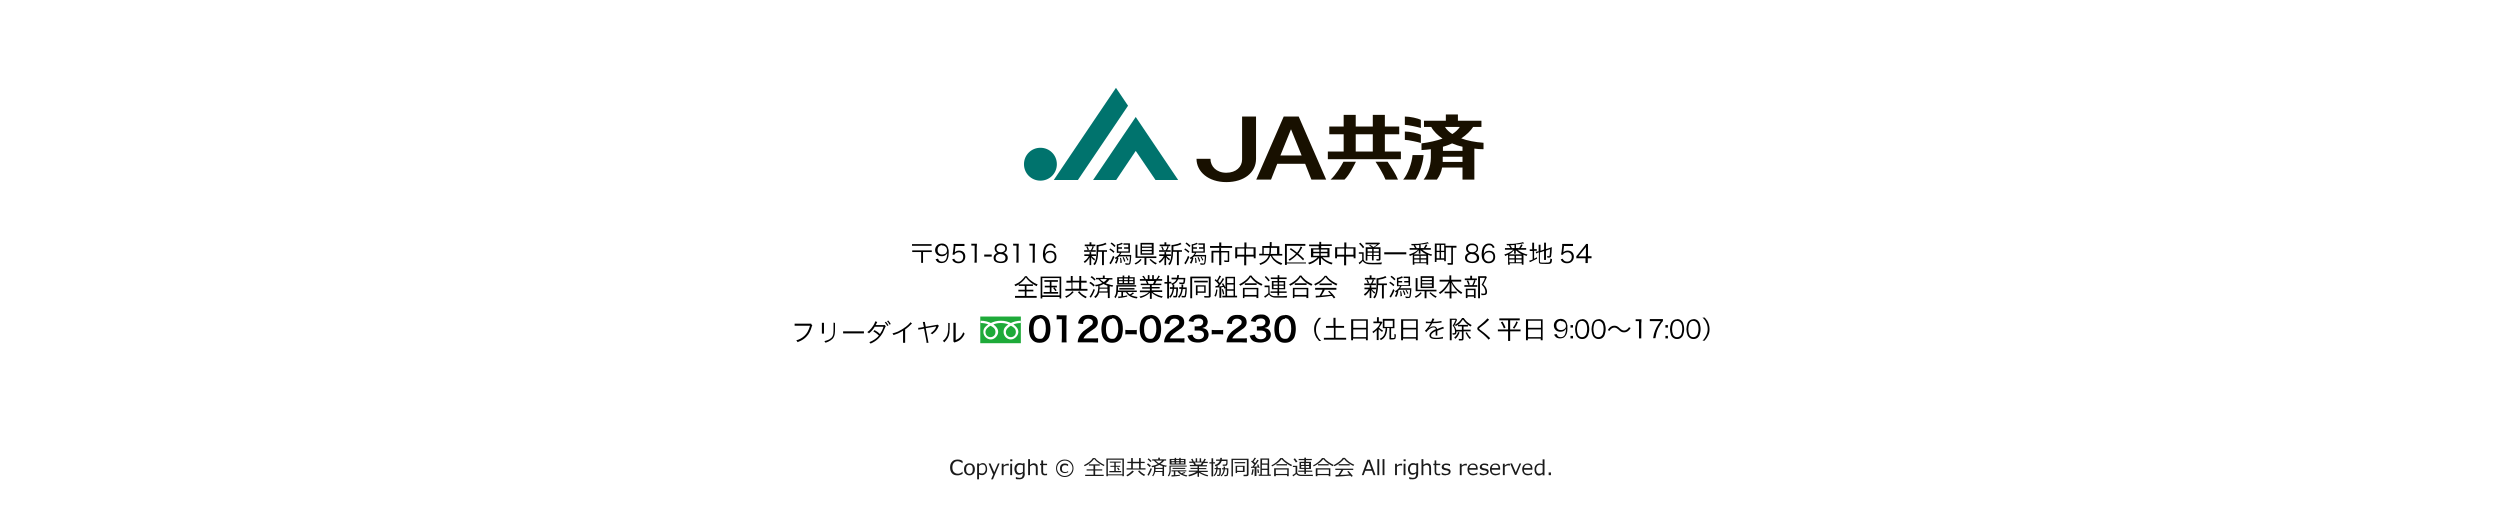 <?xml version="1.0" encoding="UTF-8"?>
<svg xmlns="http://www.w3.org/2000/svg" version="1.1" viewBox="0 0 1201.2 246">
  <defs>
    <style>
      .cls-1 {
        fill: #1eaa39;
      }

      .cls-2 {
        fill: #fff;
      }

      .cls-3 {
        fill: #1a1a1a;
      }

      .cls-4 {
        fill: #181000;
      }

      .cls-5 {
        fill: #00736d;
      }
    </style>
  </defs>
  <!-- Generator: Adobe Illustrator 28.7.5, SVG Export Plug-In . SVG Version: 1.2.0 Build 176)  -->
  <g>
    <g id="b">
      <g id="c">
        <rect class="cls-2" y="0" width="1201.2" height="246"/>
        <path d="M438.2,117.3h9.4v.8h-9.4v-.8ZM442.5,121.1h-4.2v-.8h9.4v.8h-4.2v5.2h-.9v-5.2Z"/>
        <path d="M450.7,124.3c.1.3.3.6.4.8.3.4.9.6,1.5.6s.9-.1,1.3-.4c.5-.3.8-.9,1-1.7,0-.3.1-.7.2-1.1,0-.2,0-.6,0-.9-.1.3-.3.5-.5.7-.3.3-.6.5-.9.6-.4.2-.8.2-1.3.2-.9,0-1.6-.3-2.2-.8-.2-.2-.4-.5-.6-.8-.2-.4-.3-.9-.3-1.3,0-.7.2-1.4.6-1.9.3-.4.6-.7,1-.9.5-.2,1-.4,1.6-.4,1,0,1.8.3,2.4,1,.5.5.7,1.3.9,2.2,0,.6.1,1.2,0,1.9,0,1.5-.5,2.7-1.1,3.4-.3.3-.7.6-1.1.7-.4.1-.8.2-1.2.2-.8,0-1.5-.2-2-.6-.2-.2-.4-.4-.6-.7,0-.2-.2-.3-.3-.5l1-.3h0ZM452.7,117.8c-.5,0-.9.1-1.3.4-.6.4-.9,1-.9,1.9s.1,1,.4,1.4c.2.3.6.6,1,.7.2,0,.5.1.8.1.5,0,1-.2,1.5-.4.3-.2.5-.4.6-.7.2-.3.2-.7.2-1s-.1-.9-.3-1.2c-.2-.3-.5-.6-.9-.8-.3-.2-.7-.2-1.1-.2h0Z"/>
        <path d="M459.1,118l-.3,2.7c0,.2,0,.3,0,.5.6-.6,1.3-.8,2.1-.8s1.6.3,2.1.8c.5.5.8,1.2.8,2.1s-.3,1.7-.9,2.3c-.6.6-1.4.9-2.4.9s-1.7-.3-2.3-.8c-.2-.2-.4-.4-.5-.7,0-.1-.1-.3-.2-.4l1-.3c.1.3.2.5.4.7.4.5,1,.7,1.7.7s1.2-.2,1.6-.6c.4-.4.6-1,.6-1.7s-.2-1.2-.6-1.6c-.4-.4-.9-.6-1.5-.6s-1.1.2-1.6.5c-.2.1-.3.3-.4.4,0,0,0,.2-.1.3h-.9c0-.5.1-.9.2-1.3l.3-2.7c0-.3,0-.5,0-.7s0-.3,0-.5c.3,0,.7,0,1.3,0h2.5c.6,0,1,0,1.4,0v1c-.4,0-.9,0-1.4,0h-2.8,0Z"/>
        <path d="M466.6,117.1c.2,0,.6,0,1,0h.8c.3,0,.7,0,1,0,0,.6-.1,1.3-.1,2v5.8c0,.5,0,1,0,1.3h-1.1c0-.4.1-.8.1-1.3v-6.9h-.6c-.4,0-.8,0-1,0v-1h0Z"/>
        <path d="M472.9,123.3v-1c.3,0,.6,0,1.1,0h1.4c.5,0,.8,0,1.1,0v1c-.3,0-.6,0-1.1,0h-1.4c-.5,0-.8,0-1.1,0Z"/>
        <path d="M482,121.5c.2,0,.4,0,.6.1.5.2.9.5,1.2.9.3.4.4.8.4,1.4s-.2,1.3-.7,1.7c-.6.6-1.5.8-2.6.8s-2.2-.3-2.8-.8c-.2-.2-.4-.4-.5-.7-.1-.3-.2-.7-.2-1,0-.9.4-1.5,1.1-2,.2-.2.5-.3.7-.3,0,0,.2,0,.4,0-.4,0-.7-.2-1-.5-.2-.2-.4-.4-.5-.7-.1-.3-.2-.6-.2-1,0-.6.2-1.2.6-1.6.3-.2.6-.4.9-.6.5-.2.9-.2,1.4-.2,1,0,1.8.3,2.4.8.4.4.6.9.6,1.6s-.1.9-.3,1.2c-.2.3-.5.6-.9.8-.1,0-.3.1-.5.1h0ZM480.8,122c-.6,0-1.1.1-1.5.4-.6.3-.9.8-.9,1.5s.1.9.5,1.2c.2.2.4.3.7.4.4.1.8.2,1.2.2s1.1-.1,1.5-.3c.6-.3.8-.8.8-1.5s-.2-.9-.5-1.2c-.4-.4-1.1-.6-1.9-.6h0ZM480.8,117.8c-.7,0-1.2.2-1.6.6-.3.3-.4.6-.4,1.1s.1.9.5,1.2c.4.4.9.5,1.6.5s1.2-.2,1.6-.5c.3-.3.5-.7.5-1.2s-.1-.8-.4-1.1c-.4-.4-.9-.6-1.6-.6h0Z"/>
        <path d="M486.7,117.1c.2,0,.6,0,1,0h.8c.3,0,.7,0,1,0,0,.6-.1,1.3-.1,2v5.8c0,.5,0,1,0,1.3h-1.1c0-.4.1-.8.1-1.3v-6.9h-.6c-.4,0-.8,0-1,0v-1h0Z"/>
        <path d="M494.5,117.1c.2,0,.6,0,1,0h.8c.3,0,.7,0,1,0,0,.6-.1,1.3-.1,2v5.8c0,.5,0,1,0,1.3h-1.1c0-.4.1-.8.1-1.3v-6.9h-.6c-.4,0-.8,0-1,0v-1h0Z"/>
        <path d="M506.5,119.2c-.1-.3-.3-.6-.4-.8-.4-.4-.8-.6-1.4-.6s-1.1.2-1.5.6c-.5.5-.8,1.2-1,2.2,0,.3-.1.8-.1,1.4.2-.3.4-.6.6-.8.5-.5,1.2-.7,2-.7s1.2.2,1.7.4c.4.2.7.6.9,1,.2.4.3,1,.3,1.5,0,.9-.3,1.7-.8,2.2s-1.4.9-2.3.9-1.6-.2-2.2-.8c-.4-.4-.8-1-1-1.7-.2-.6-.2-1.3-.2-2.1s.2-2,.5-2.8c.2-.4.5-.9.8-1.2.6-.6,1.3-.9,2.2-.9s1.5.2,2,.8c.2.2.4.4.5.6,0,.1.1.3.2.5l-1,.3h0ZM504.6,121.2c-.5,0-1,.2-1.4.4-.6.4-.9,1-.9,1.8s.2,1.2.6,1.6c.4.4,1,.7,1.6.7s.9-.1,1.3-.4c.6-.4.9-1,.9-1.9s-.1-1-.4-1.4c-.2-.3-.5-.6-1-.7-.2,0-.5-.1-.8-.1Z"/>
        <path d="M523.2,123h-1.2c-.4,0-.8,0-1,0v-.8c.2,0,.6,0,1,0h1.5v-.6c0-.2,0-.3,0-.5h.8c0,.1,0,.3,0,.5v.6h1.3c.4,0,.7,0,1,0v.8c-.2,0-.5,0-1,0h-1.1c.4.5.9,1,1.7,1.5-.2.2-.3.4-.4.7-.4-.3-.7-.6-.9-.8-.2-.2-.4-.5-.6-.8,0,.3,0,.6,0,.8v2c0,.4,0,.8,0,1h-.8c0-.3,0-.6,0-1v-1.7c0-.3,0-.6,0-1-.2.4-.4.7-.6,1-.5.6-1,1.2-1.7,1.7-.1-.3-.3-.5-.5-.7,1.1-.7,1.9-1.6,2.4-2.6h0ZM524.1,120.3c.4-.7.7-1.3.8-2l.7.2c-.3.7-.5,1.3-.8,1.7h.7c.4,0,.7,0,1,0v.8c-.2,0-.6,0-1,0h-3.6c-.4,0-.8,0-1,0v-.8c.2,0,.5,0,1,0h2.2ZM524.2,117.5h1.1c.4,0,.8,0,1,0v.8c-.3,0-.6,0-1,0h-3.1c-.4,0-.8,0-1,0v-.8c.2,0,.6,0,1.1,0h1.2v-.3c0-.3,0-.6,0-.8h.9c0,.2,0,.5,0,.8v.3h0ZM522.6,120.2c-.2-.6-.4-1.1-.7-1.6l.6-.2c.3.5.5,1.1.7,1.6l-.6.2h0ZM527.8,120.2h3c.5,0,.9,0,1.1,0v.8c-.2,0-.6,0-1,0h-.5v5.2c0,.6,0,1,0,1.2h-.9c0-.2,0-.7,0-1.2v-5.2h-1.9v.5c0,1.8-.3,3.2-.7,4.3-.2.6-.5,1.2-.9,1.6-.2-.2-.4-.4-.7-.5.3-.4.6-.8.8-1.2.2-.5.4-1,.5-1.5.2-1,.3-2.7.3-4.9s0-1.3,0-1.6h.2c.3,0,.8,0,1.4-.2,1.2-.2,2.1-.5,2.6-.9l.6.7c0,0-.2,0-.4.2-.9.4-2,.7-3.5.9v2.1h0Z"/>
        <path d="M533.5,119.4c.7.4,1.4.9,2,1.5l-.5.6c-.6-.7-1.3-1.2-2-1.6l.5-.6h0ZM535.5,123.4c-.5,1.2-1,2.3-1.6,3.2-.1.2-.2.3-.2.4l-.7-.6c.2-.2.5-.6.7-1,.4-.8.8-1.6,1.1-2.5l.6.5ZM534.1,116.5c.7.4,1.3,1,1.9,1.6l-.5.6c-.3-.3-.6-.6-.9-.9-.3-.3-.7-.6-1-.8l.5-.5h0ZM542.1,118.8v-1.2h-1.4c-.3,0-.6,0-.9,0v-.7c.3,0,.6,0,1,0h1c.5,0,.8,0,1.1,0,0,.2,0,.6,0,1.2v2.1c0,.5,0,.9,0,1.2-.2,0-.6,0-1.2,0h-2.9c-.2.4-.4.8-.7,1.1h4.2c.5,0,1,0,1.2,0,0,.2,0,.5,0,1,0,1.1-.2,2.1-.3,2.7-.1.5-.3.8-.5.9-.1,0-.4.1-.7.1s-.8,0-1.2,0c0-.3,0-.6-.2-.8.5.1,1,.2,1.5.2s.3,0,.4-.1c0,0,.2-.4.2-.9.1-.8.2-1.5.2-2.4h-5.1c-.4.4-1,.9-1.7,1.3-.1-.2-.3-.4-.5-.6.4-.2.8-.4,1-.6.5-.4.9-.8,1.2-1.2.1-.2.2-.4.3-.6h-.4c-.5,0-.8,0-1.1,0,0-.3,0-.7,0-1.2v-1.7c0-.4,0-.8,0-1.2.5,0,1.1-.2,1.8-.5.2,0,.4-.2.6-.3l.5.6c-.2.1-.5.2-.8.3-.5.2-.9.3-1.4.4v.9h.8c.5,0,.8,0,1,0v.7c-.3,0-.6,0-1,0h-.8v1.3h4.9v-1.3h-1c-.4,0-.8,0-1.1,0v-.7c.2,0,.6,0,1.1,0h1,0ZM536.8,123.8l.6.2c-.2,1-.5,1.9-1,2.7l-.7-.4c.2-.3.3-.5.4-.7.3-.6.5-1.2.6-1.9ZM538,123.9h.6c.2.6.3,1.3.4,2.3l-.7.2c0-.4,0-.8,0-1.3,0-.4-.1-.8-.2-1.2ZM539.4,123.7l.5-.2c.3.6.6,1.2.8,2l-.6.3c-.1-.8-.4-1.4-.7-2.1h0ZM540.8,123.5l.5-.2c.3.5.6,1,.9,1.6l-.5.3c-.2-.6-.5-1.1-.8-1.7Z"/>
        <path d="M545.2,126.5c1.1-.5,2.1-1.2,2.7-2.1l.6.4c-.5.6-.9,1.1-1.4,1.4-.4.3-.9.6-1.4.9-.2-.2-.4-.4-.6-.6h0ZM550.8,123.9v2.2c0,.5,0,.9,0,1.2h-.9c0-.3,0-.7,0-1.2v-2.2h-3.1c-.5,0-.9,0-1.2,0,0-.2,0-.6,0-1.2v-4c0-.4,0-.8,0-1.1h.9c0,.3,0,.6,0,1.1v4.5h7.9c.5,0,.9,0,1.2,0v.8c-.3,0-.7,0-1.2,0h-3.7,0ZM554.2,122.4c-.3,0-.7,0-1.2,0h-3.8c-.5,0-.9,0-1.2,0,0-.2,0-.6,0-1.2v-3.4c0-.4,0-.8,0-1.1.3,0,.8,0,1.3,0h3.8c.5,0,.9,0,1.2,0,0,.2,0,.6,0,1.1v3.4c0,.5,0,.9,0,1.1h0ZM548.7,117.5v1h4.7v-1h-4.7ZM548.7,119.1v1h4.7v-1h-4.7ZM548.7,120.7v1h4.7v-1h-4.7ZM555.8,126.5c-.2.2-.4.4-.5.6-1-.5-2-1.3-3-2.3l.6-.4c.3.4.6.6.9.8.5.4.9.7,1.3.9.2,0,.5.2.8.4h0Z"/>
        <path d="M559.2,123h-1.2c-.4,0-.8,0-1,0v-.8c.2,0,.6,0,1,0h1.5v-.6c0-.2,0-.3,0-.5h.8c0,.1,0,.3,0,.5v.6h1.3c.4,0,.7,0,1,0v.8c-.2,0-.5,0-1,0h-1.1c.4.5.9,1,1.7,1.5-.2.2-.3.4-.4.7-.4-.3-.7-.6-.9-.8-.2-.2-.4-.5-.6-.8,0,.3,0,.6,0,.8v2c0,.4,0,.8,0,1h-.8c0-.3,0-.6,0-1v-1.7c0-.3,0-.6,0-1-.2.4-.4.7-.6,1-.5.6-1,1.2-1.7,1.7-.1-.3-.3-.5-.5-.7,1.1-.7,1.9-1.6,2.4-2.6h0ZM560.1,120.3c.4-.7.7-1.3.8-2l.7.2c-.3.7-.5,1.3-.8,1.7h.7c.4,0,.7,0,1,0v.8c-.2,0-.6,0-1,0h-3.6c-.4,0-.8,0-1,0v-.8c.2,0,.5,0,1,0h2.2ZM560.2,117.5h1.1c.4,0,.8,0,1,0v.8c-.3,0-.6,0-1,0h-3.1c-.4,0-.8,0-1,0v-.8c.2,0,.6,0,1.1,0h1.2v-.3c0-.3,0-.6,0-.8h.9c0,.2,0,.5,0,.8v.3h0ZM558.6,120.2c-.2-.6-.4-1.1-.7-1.6l.6-.2c.3.5.5,1.1.7,1.6l-.6.2h0ZM563.8,120.2h3c.5,0,.9,0,1.1,0v.8c-.2,0-.6,0-1,0h-.5v5.2c0,.6,0,1,0,1.2h-.9c0-.2,0-.7,0-1.2v-5.2h-1.9v.5c0,1.8-.3,3.2-.7,4.3-.2.6-.5,1.2-.9,1.6-.2-.2-.4-.4-.7-.5.3-.4.6-.8.8-1.2.2-.5.4-1,.5-1.5.2-1,.3-2.7.3-4.9s0-1.3,0-1.6h.2c.3,0,.8,0,1.4-.2,1.2-.2,2.1-.5,2.6-.9l.6.7c0,0-.2,0-.4.2-.9.4-2,.7-3.5.9v2.1h0Z"/>
        <path d="M569.5,119.4c.7.4,1.4.9,2,1.5l-.5.6c-.6-.7-1.3-1.2-2-1.6l.5-.6h0ZM571.5,123.4c-.5,1.2-1,2.3-1.6,3.2-.1.2-.2.3-.2.4l-.7-.6c.2-.2.5-.6.7-1,.4-.8.8-1.6,1.1-2.5l.6.5ZM570.1,116.5c.7.4,1.3,1,1.9,1.6l-.5.6c-.3-.3-.6-.6-.9-.9-.3-.3-.7-.6-1-.8l.5-.5h0ZM578.1,118.8v-1.2h-1.4c-.3,0-.6,0-.9,0v-.7c.3,0,.6,0,1,0h1c.5,0,.8,0,1.1,0,0,.2,0,.6,0,1.2v2.1c0,.5,0,.9,0,1.2-.2,0-.6,0-1.2,0h-2.9c-.2.4-.4.8-.7,1.1h4.2c.5,0,1,0,1.2,0,0,.2,0,.5,0,1,0,1.1-.2,2.1-.3,2.7-.1.5-.3.8-.5.9-.1,0-.4.1-.7.1s-.8,0-1.2,0c0-.3,0-.6-.2-.8.5.1,1,.2,1.5.2s.3,0,.4-.1c0,0,.2-.4.2-.9.1-.8.2-1.5.2-2.4h-5.1c-.4.4-1,.9-1.7,1.3-.1-.2-.3-.4-.5-.6.4-.2.8-.4,1-.6.5-.4.9-.8,1.2-1.2.1-.2.2-.4.3-.6h-.4c-.5,0-.8,0-1.1,0,0-.3,0-.7,0-1.2v-1.7c0-.4,0-.8,0-1.2.5,0,1.1-.2,1.8-.5.2,0,.4-.2.6-.3l.5.6c-.2.1-.5.2-.8.3-.5.2-.9.3-1.4.4v.9h.8c.5,0,.8,0,1,0v.7c-.3,0-.6,0-1,0h-.8v1.3h4.9v-1.3h-1c-.4,0-.8,0-1.1,0v-.7c.2,0,.6,0,1.1,0h1,0ZM572.8,123.8l.6.2c-.2,1-.5,1.9-1,2.7l-.7-.4c.2-.3.3-.5.4-.7.3-.6.5-1.2.6-1.9ZM574,123.9h.6c.2.6.3,1.3.4,2.3l-.7.2c0-.4,0-.8,0-1.3,0-.4-.1-.8-.2-1.2ZM575.4,123.7l.5-.2c.3.6.6,1.2.8,2l-.6.3c-.1-.8-.4-1.4-.7-2.1h0ZM576.8,123.5l.5-.2c.3.5.6,1,.9,1.6l-.5.3c-.2-.6-.5-1.1-.8-1.7Z"/>
        <path d="M585.8,118.2v-.7c0-.5,0-.8,0-1h1c0,.3,0,.6,0,1v.7h3.8c.6,0,1,0,1.4,0v.9c-.3,0-.7,0-1.3,0h-8c-.6,0-1,0-1.3,0v-.9c.3,0,.8,0,1.3,0h3.4,0ZM585.8,120.5v-.4c0-.4,0-.7,0-.9h.9c0,.2,0,.5,0,1v.4h2.8c.5,0,.8,0,1.1,0,0,.3,0,.6,0,1v3.4c0,.3,0,.5,0,.6,0,.2-.2.2-.4.3-.2,0-.4,0-.7,0s-.8,0-1.2,0c0-.3,0-.6-.2-.8.5,0,1,.1,1.4.1s.3,0,.4,0c0,0,0-.1,0-.3v-3.6h-3.1v4.8c0,.5,0,1,0,1.3h-1c0-.4,0-.8,0-1.3v-4.8h-2.8v3.6c0,.6,0,1,0,1.3h-.9c0-.3,0-.8,0-1.3v-3.4c0-.4,0-.7,0-1,.3,0,.7,0,1.2,0h2.5,0Z"/>
        <path d="M597.9,118.7v-1c0-.5,0-.9,0-1.2h1c0,.3,0,.7,0,1.2v1.1h3.5c.4,0,.7,0,.9,0,0,.2,0,.6,0,.9v3.3c0,.4,0,.8,0,1.1h-.9v-.8h-3.6v2.8c0,.6,0,1.1,0,1.4h-1c0-.3,0-.8,0-1.4v-2.8h-3.4v.8h-.9c0-.3,0-.7,0-1.1v-3.3c0-.4,0-.7,0-.9.2,0,.5,0,.9,0h3.3,0ZM597.9,119.4h-3.4v3h3.4v-3ZM598.7,122.4h3.6v-3h-3.6v3Z"/>
        <path d="M610.3,122.9c-.2.6-.4,1.1-.7,1.5-.3.4-.6.8-1,1.2-.7.7-1.7,1.2-3,1.7-.2-.3-.3-.5-.5-.7.7-.2,1.3-.5,2-.9,1.3-.8,2.1-1.7,2.5-3h-3.3c-.5,0-1,0-1.3,0v-.8c.3,0,.7,0,1.3,0h.2v-2.8c0-.3,0-.6,0-.9.3,0,.8,0,1.3,0h2.3v-1.2c0-.2,0-.4,0-.7h.9c0,.2,0,.4,0,.6,0,0,0,.4,0,.9v.5h2.4c.6,0,1.1,0,1.3,0,0,.2,0,.5,0,.9v2.8h.1c.6,0,1,0,1.3,0v.8c-.3,0-.8,0-1.3,0h-3.6c.3.7.8,1.3,1.4,1.8.5.5,1.2.9,2,1.3.5.2,1,.4,1.5.6-.2.2-.3.5-.5.8-.9-.3-1.7-.7-2.4-1.2-.8-.6-1.5-1.2-1.9-1.9-.2-.3-.5-.8-.7-1.2h0ZM609.8,122c.1-.6.2-1.6.2-2.9h-2.8v2.9h2.6ZM610.5,122h3.1v-2.9h-2.9c0,1.3,0,2.2-.2,2.9h0Z"/>
        <path d="M627.5,126.6c-.3,0-.7,0-1.2,0h-8v.7h-.9c0-.4,0-.8,0-1.3v-7.6c0-.5,0-.9,0-1.2.4,0,.8,0,1.3,0h7.2c.6,0,1,0,1.3,0v.9c-.3,0-.8,0-1.3,0h-7.6v8h8c.5,0,.9,0,1.2,0v.9h0ZM623.2,122.4c-1,1.1-2.2,2-3.5,2.9-.2-.2-.4-.4-.6-.6,1.4-.8,2.6-1.7,3.6-2.8-1-.8-2-1.5-3-2.1l.5-.6c1.1.7,2.1,1.4,3,2.2.7-.8,1.2-1.6,1.5-2.4.1-.3.2-.5.2-.6l.8.4c0,.1-.2.3-.3.6-.5.9-1,1.7-1.6,2.5,1,.8,1.9,1.6,2.8,2.5l-.5.7c-.9-1-1.8-1.8-2.8-2.6h0Z"/>
        <path d="M633.9,118.3h-3.5c-.6,0-1.1,0-1.4,0v-.8c.3,0,.8,0,1.5,0h3.4c0-.6,0-1,0-1.3h.9c0,.3,0,.7,0,1.2h0c0,0,3.6,0,3.6,0,.8,0,1.3,0,1.5,0v.8c-.3,0-.8,0-1.5,0h-3.6v1h2.6c.7,0,1.1,0,1.4,0,0,.3,0,.7,0,1.3v1.8c0,.6,0,1,0,1.3-.3,0-.7,0-1.4,0h-2c.5.6,1.2,1.1,1.9,1.5.8.5,1.8.9,3,1.2-.2.2-.3.5-.5.8-1-.3-1.8-.7-2.7-1.2-1-.6-1.7-1.2-2.4-2,0,.3,0,.6,0,.9v1.2c0,.6,0,1,0,1.3h-.9c0-.3,0-.8,0-1.3v-1.2c0-.2,0-.5,0-.9-.6.8-1.5,1.5-2.6,2.2-.4.2-.9.5-1.5.7-.2,0-.4.2-.7.2-.1-.3-.3-.5-.5-.7,1-.3,2-.7,2.9-1.3.8-.5,1.3-.9,1.7-1.4h-1.8c-.7,0-1.1,0-1.4,0v-.2c0-.2,0-.5,0-1.1v-1.7c0-.6,0-1,0-1.3.2,0,.7,0,1.3,0h2.4v-1h0ZM633.9,119.9h-2.9v1.1h2.9v-1.1ZM633.9,121.7h-2.9v1.2h2.9v-1.2ZM634.6,119.9v1.1h3.2v-1.1h-3.2ZM634.6,121.7v1.2h3.2v-1.2h-3.2Z"/>
        <path d="M645.9,118.7v-1c0-.5,0-.9,0-1.2h1c0,.3,0,.7,0,1.2v1.1h3.5c.4,0,.7,0,.9,0,0,.2,0,.6,0,.9v3.3c0,.4,0,.8,0,1.1h-.9v-.8h-3.6v2.8c0,.6,0,1.1,0,1.4h-1c0-.3,0-.8,0-1.4v-2.8h-3.4v.8h-.9c0-.3,0-.7,0-1.1v-3.3c0-.4,0-.7,0-.9.2,0,.5,0,.9,0h3.3,0ZM645.9,119.4h-3.4v3h3.4v-3ZM646.7,122.4h3.6v-3h-3.6v3Z"/>
        <path d="M652.9,122v-.8c.2,0,.5,0,.8,0h.6c.3,0,.7,0,.9,0,0,.3,0,.7,0,1.3v2.3c.1.3.3.5.5.7.3.3.7.5,1.1.6.5.1,1.3.2,2.4.2,1.8,0,3.4,0,4.8-.2-.1.3-.2.6-.3.9-1.4,0-2.7,0-3.9,0s-2.5,0-3-.2c-.6-.2-1.1-.4-1.5-.8-.2-.1-.3-.3-.5-.6-.3.3-.6.6-.8.9-.2.2-.3.3-.5.4,0,0-.2.2-.3.3l-.4-.8c.2,0,.3-.2.5-.3.5-.3.9-.7,1.2-1.1v-2.9h-.7c-.3,0-.6,0-.8,0h0ZM653,117.1l.6-.5c.7.7,1.4,1.4,1.9,2.1l-.6.6c-.5-.8-1.1-1.5-1.9-2.2ZM659.4,119c-.2-.1-.3-.2-.6-.4-.4-.3-.8-.5-1-.6l.5-.4c.5.3,1,.7,1.6,1.1h.1c.6-.4,1.2-.8,1.7-1.3h-4.4c-.5,0-.9,0-1.2,0v-.8c.3,0,.7,0,1.3,0h4.2c.6,0,1,0,1.2,0l.3.4c0,0-.2.1-.3.2-.4.3-.8.6-1.2.9-.4.2-.8.5-1.2.7h1.6c.6,0,1.1,0,1.3,0,0,.2,0,.7,0,1.5v4c0,.4,0,.6-.2.7,0,0-.2.1-.3.2-.1,0-.3,0-.6,0s-.5,0-.8,0c0-.3,0-.5-.2-.7.4,0,.7,0,1,0s.2,0,.3,0c0,0,0-.1,0-.3v-1.2h-2.5v.8c0,.6,0,1,0,1.3h-.8c0-.3,0-.7,0-1.3v-.8h-2.2v.9c0,.6,0,1,0,1.3h-.8c0-.3,0-.7,0-1.3v-3.8c0-.7,0-1.1,0-1.3.3,0,.7,0,1.3,0h1.8ZM659.3,119.6h-2.2v1.2h2.2v-1.2ZM657.1,121.4v1.2h2.2v-1.2h-2.2ZM660,119.6v1.2h2.5v-1.2h-2.5ZM662.5,122.6v-1.2h-2.5v1.2h2.5Z"/>
        <path d="M675.7,122.2c-.4,0-.9,0-1.6,0h-7.4c-.8,0-1.3,0-1.6,0v-1c.3,0,.8,0,1.6,0h7.4c.8,0,1.3,0,1.6,0v1Z"/>
        <path d="M681.9,119.5v-1.8c-1.2.1-2.5.2-3.6.2,0-.3-.2-.5-.3-.7.4,0,.7,0,1,0,1.5,0,2.9,0,4.3-.3,1.2-.2,2.1-.3,2.7-.6l.5.7h-.2s-.1,0-.2,0c-.2,0-.4,0-.7.1-1,.2-1.6.3-2,.3-.2,0-.5,0-.7,0h-.1v1.8h1.5c.4-.6.7-1.2,1-1.8l.7.3c-.2.5-.5,1-.9,1.5h1.4c.5,0,.9,0,1.2,0v.8c-.3,0-.7,0-1.2,0h-2.9c.6.5,1.3,1,2.2,1.4.6.3,1.1.5,1.7.7.2,0,.5.1.8.2-.2.2-.3.5-.4.7-.7-.3-1.2-.5-1.5-.6,0,.2,0,.4,0,.7v3c0,.5,0,.8,0,1.1h-.8v-.7h-5.8v.7h-.8c0-.3,0-.7,0-1.1v-3c0-.3,0-.5,0-.7-.4.2-.9.4-1.4.6,0-.2-.2-.4-.4-.7,1-.3,1.9-.7,2.8-1.2.6-.3,1.1-.7,1.5-1.1h-2.8c-.5,0-.9,0-1.2,0v-.8c.3,0,.7,0,1.2,0h1.4c-.2-.4-.5-.8-.7-1.2l.6-.3c.3.5.6,1,.9,1.5h1.4ZM685.4,122.2c-.6-.3-1.2-.6-1.6-.9-.4-.3-.8-.7-1.3-1.1,0,0,0,.1,0,.2,0,.1,0,.2,0,.3v.4c0,.4,0,.7,0,.8h-.8c0-.2,0-.5,0-.8v-.4c0-.1,0-.3,0-.5-.7.8-1.5,1.5-2.5,2h-.1c.1,0,.2,0,.4,0h5.8ZM679.5,122.9v1.2h2.5v-1.2h-2.5ZM679.5,124.7v1.3h2.5v-1.3h-2.5ZM682.6,124.7v1.3h2.7v-1.3h-2.7ZM682.6,122.9v1.2h2.7v-1.2h-2.7Z"/>
        <path d="M694.7,118.7v5.6c0,.5,0,.9,0,1.2h-.8v-.7h-3.7v1.1h-.8c0-.3,0-.8,0-1.6v-6.1c0-.5,0-.9,0-1.2.3,0,.7,0,1.2,0h2.7c.5,0,.9,0,1.2,0,0,.2,0,.6,0,1.1h3.8c.7,0,1.2,0,1.5,0v.9c-.3,0-.8,0-1.5,0h-.2v7.3c0,.3,0,.4,0,.6,0,.2-.2.3-.4.3-.2,0-.5,0-.8,0s-.9,0-1.3,0c0-.3,0-.5-.2-.8.6,0,1.1,0,1.5,0s.3,0,.3,0c0,0,.1,0,.1-.1,0,0,0,0,0-.1v-7.3h-2.8,0ZM690.3,117.7v2.8h1.4v-2.8h-1.4ZM690.3,121.1v3h1.4v-3h-1.4ZM692.4,117.7v2.8h1.5v-2.8h-1.5ZM692.4,121.1v3h1.5v-3h-1.5Z"/>
        <path d="M708.5,121.5c.2,0,.4,0,.6.1.5.2.9.5,1.2.9.3.4.4.8.4,1.4s-.2,1.3-.7,1.7c-.6.6-1.5.8-2.6.8s-2.2-.3-2.8-.8c-.2-.2-.3-.4-.5-.7-.1-.3-.2-.7-.2-1,0-.9.3-1.5,1.1-2,.2-.2.5-.3.7-.3,0,0,.2,0,.4,0-.4,0-.7-.2-1-.5-.2-.2-.4-.4-.5-.7-.1-.3-.2-.6-.2-1,0-.6.2-1.2.6-1.6.3-.2.6-.4.9-.6.5-.2.9-.2,1.4-.2,1,0,1.8.3,2.3.8.4.4.6.9.6,1.6s-.1.9-.3,1.2c-.2.3-.5.6-.9.8-.1,0-.3.1-.5.1h0ZM707.3,122c-.6,0-1.1.1-1.5.4-.6.3-.9.8-.9,1.5s.2.9.5,1.2c.2.2.4.3.7.4.4.1.8.2,1.2.2s1.1-.1,1.5-.3c.6-.3.8-.8.8-1.5s-.2-.9-.5-1.2c-.4-.4-1.1-.6-1.9-.6h0ZM707.3,117.8c-.7,0-1.2.2-1.6.6-.3.3-.4.6-.4,1.1s.2.9.5,1.2c.4.4.9.5,1.6.5s1.2-.2,1.6-.5c.3-.3.5-.7.5-1.2s-.1-.8-.4-1.1c-.4-.4-.9-.6-1.7-.6h0Z"/>
        <path d="M717.3,119.2c-.1-.3-.3-.6-.4-.8-.4-.4-.8-.6-1.4-.6s-1.1.2-1.5.6c-.5.5-.8,1.2-1,2.2,0,.3,0,.8-.1,1.4.2-.3.4-.6.6-.8.5-.5,1.2-.7,2-.7s1.2.2,1.7.4c.4.2.7.6.9,1,.2.4.3,1,.3,1.5,0,.9-.3,1.7-.8,2.2s-1.3.9-2.3.9-1.6-.2-2.2-.8c-.4-.4-.8-1-1-1.7-.2-.6-.2-1.3-.2-2.1s.2-2,.5-2.8c.2-.4.5-.9.8-1.2.6-.6,1.3-.9,2.2-.9s1.5.2,2,.8c.2.2.3.4.5.6,0,.1.2.3.2.5l-1,.3h0ZM715.4,121.2c-.5,0-1,.2-1.4.4-.6.4-.9,1-.9,1.8s.2,1.2.6,1.6,1,.7,1.6.7.9-.1,1.3-.4c.6-.4.9-1,.9-1.9s-.1-1-.4-1.4c-.2-.3-.5-.6-1-.7-.2,0-.5-.1-.8-.1Z"/>
        <path d="M727.7,119.5v-1.8c-1.2.1-2.5.2-3.6.2,0-.3-.2-.5-.3-.7.4,0,.7,0,1,0,1.5,0,2.9,0,4.3-.3,1.2-.2,2.1-.3,2.7-.6l.5.7h-.2s-.1,0-.2,0c-.2,0-.4,0-.7.1-1,.2-1.6.3-2,.3-.2,0-.5,0-.7,0h-.1v1.8h1.5c.4-.6.7-1.2,1-1.8l.7.3c-.2.5-.5,1-.9,1.5h1.4c.5,0,.9,0,1.2,0v.8c-.3,0-.7,0-1.2,0h-2.9c.6.5,1.3,1,2.2,1.4.6.3,1.1.5,1.7.7.2,0,.5.1.8.2-.2.2-.3.5-.4.7-.7-.3-1.2-.5-1.5-.6,0,.2,0,.4,0,.7v3c0,.5,0,.8,0,1.1h-.8v-.7h-5.8v.7h-.8c0-.3,0-.7,0-1.1v-3c0-.3,0-.5,0-.7-.4.2-.9.4-1.4.6,0-.2-.2-.4-.4-.7,1-.3,1.9-.7,2.8-1.2.6-.3,1.1-.7,1.5-1.1h-2.8c-.5,0-.9,0-1.2,0v-.8c.3,0,.7,0,1.2,0h1.4c-.2-.4-.5-.8-.7-1.2l.6-.3c.3.5.6,1,.9,1.5h1.4ZM731.2,122.2c-.6-.3-1.2-.6-1.6-.9-.4-.3-.8-.7-1.3-1.1,0,0,0,.1,0,.2,0,.1,0,.2,0,.3v.4c0,.4,0,.7,0,.8h-.8c0-.2,0-.5,0-.8v-.4c0-.1,0-.3,0-.5-.7.8-1.5,1.5-2.5,2h-.1c.1,0,.2,0,.4,0h5.8ZM725.2,122.9v1.2h2.5v-1.2h-2.5ZM725.2,124.7v1.3h2.5v-1.3h-2.5ZM728.4,124.7v1.3h2.7v-1.3h-2.7ZM728.4,122.9v1.2h2.7v-1.2h-2.7Z"/>
        <path d="M736.2,119.7v-1.8c0-.6,0-1.1,0-1.3h.9c0,.3,0,.8,0,1.3v1.8h.3c.5,0,.8,0,1,0v.8c-.3,0-.6,0-1,0h-.3v3.8c.4-.2.9-.4,1.4-.7v.7c-.9.5-1.9,1-3,1.5-.2,0-.4.2-.5.2l-.2-.8c.4,0,.9-.2,1.6-.5v-4.1h-.4c-.4,0-.8,0-1,0v-.8c.2,0,.5,0,1,0h.4,0ZM739.9,121.2v4.5c0,.2,0,.3.2.4.1,0,.4.1.7.1.3,0,.8,0,1.5,0,1.2,0,1.9,0,2.1-.2.2,0,.2-.2.3-.3.1-.3.2-.8.2-1.5.2.1.5.2.8.3,0,.7-.1,1.2-.2,1.5-.1.3-.3.5-.5.6-.2.1-.5.2-1,.2-.4,0-1,0-1.7,0s-1.8,0-2.2-.1c-.3,0-.5-.2-.6-.4,0-.1-.1-.3-.1-.6v-4.4h-.3c-.5.2-.8.4-1,.5l-.2-.8c.3,0,.6-.1,1-.2h.4v-2c0-.5,0-.9,0-1.2h.9c0,.3,0,.7,0,1.2v1.7l1.7-.6v-2.2c0-.4,0-.8,0-1.1h.9c0,.3,0,.7,0,1.1v2l1.8-.6c.3-.1.7-.2,1-.4,0,2.2-.2,3.6-.3,4.2,0,.3-.1.5-.2.6-.2.2-.5.3-1,.3s-.4,0-.6,0c0-.3,0-.6-.2-.8.3,0,.6.1.9.1s.3,0,.3-.1c.1-.2.2-1.3.3-3.3l-2,.7v3.3c0,.5,0,.8,0,1.2h-.9c0-.3,0-.7,0-1.2v-3.1l-1.7.6h0Z"/>
        <path d="M751.5,118l-.3,2.7c0,.2,0,.3,0,.5.6-.6,1.3-.8,2.1-.8s1.6.3,2.1.8c.5.5.8,1.2.8,2.1s-.3,1.7-.9,2.3c-.6.6-1.4.9-2.4.9s-1.7-.3-2.3-.8c-.2-.2-.4-.4-.5-.7,0-.1-.2-.3-.2-.4l1-.3c0,.3.2.5.4.7.4.5,1,.7,1.7.7s1.2-.2,1.6-.6c.4-.4.6-1,.6-1.7s-.2-1.2-.6-1.6c-.4-.4-.9-.6-1.5-.6s-1.1.2-1.6.5c-.2.1-.3.3-.4.4,0,0,0,.2-.1.3h-.9c0-.5.1-.9.2-1.3l.3-2.7c0-.3,0-.5,0-.7s0-.3,0-.5c.3,0,.7,0,1.3,0h2.5c.6,0,1,0,1.4,0v1c-.4,0-.8,0-1.4,0h-2.8,0Z"/>
        <path d="M757.4,124v-.9c.2-.2.5-.5.8-.9l3-3.8c.4-.4.7-.9.9-1.2h.9c0,.6,0,1.2,0,2v3.9h.5c.5,0,.9,0,1.2,0v1c-.4,0-.8,0-1.3,0h-.5v1c0,.5,0,.9,0,1.3h-1.1c0-.4,0-.8,0-1.3v-1h-3.2c-.6,0-1.1,0-1.4,0h0ZM762.1,118.5c-.2.4-.5.8-.9,1.2l-2.8,3.5h3.6v-3c0-.6,0-1.1,0-1.6Z"/>
        <path d="M493.3,132.6c.5.9,1.3,1.7,2.3,2.4,1,.8,2,1.3,3,1.7-.2.2-.4.5-.5.8-1.1-.5-2.1-1.2-3-1.9-.9-.7-1.6-1.5-2.2-2.3-.5.8-1.1,1.5-1.9,2.2-.9.8-1.9,1.5-3.1,2-.1-.2-.3-.5-.5-.7.5-.2,1.1-.5,1.8-.9.8-.5,1.6-1.1,2.2-1.8.3-.3.5-.6.7-.8,0-.1.2-.3.4-.6h.9,0ZM492.4,137.4h-1.8c-.5,0-.9,0-1.1,0v-.8c.3,0,.6,0,1.1,0h4.6c.5,0,.8,0,1.1,0v.8c-.3,0-.6,0-1.1,0h-2v1.8h2.2c.5,0,.8,0,1.1,0v.8c-.2,0-.6,0-1.1,0h-2.2v2.2h3.6c.6,0,1,0,1.3,0v.9c-.3,0-.8,0-1.3,0h-7.8c-.5,0-1,0-1.3,0v-.9c.3,0,.7,0,1.3,0h3.4v-2.2h-2c-.5,0-.9,0-1.1,0v-.8c.3,0,.6,0,1.1,0h2v-1.8h0Z"/>
        <path d="M499.9,132.9c.4,0,.8,0,1.4,0h7.2c.6,0,1,0,1.4,0,0,.4,0,.9,0,1.5v7.3c0,.7,0,1.1,0,1.3,0,.1,0,.2,0,.4h-.8v-.7h-8.3v.7h-.8c0-.3,0-.8,0-1.6v-7.3c0-.6,0-1,0-1.5h0ZM500.8,133.6v8.3h8.3v-8.3h-8.3ZM504.5,135.4h-1.6c-.5,0-.9,0-1.1,0v-.8c.3,0,.6,0,1.1,0h4.2c.5,0,.9,0,1.2,0v.8c-.3,0-.7,0-1.2,0h-1.9v1.9h1.5c.5,0,.9,0,1.1,0v.8c-.2,0-.6,0-1.1,0h-1.5v2.2h2c.5,0,.9,0,1.2,0v.8c-.3,0-.7,0-1.2,0h-4.6c-.5,0-.9,0-1.2,0v-.8c.3,0,.7,0,1.2,0h1.8v-2.2h-1.3c-.5,0-.9,0-1.1,0v-.8c.2,0,.6,0,1.1,0h1.3v-1.9ZM506.1,138.4l.5-.3c.4.4.8.9,1.1,1.4l-.6.4c-.4-.6-.7-1.1-1.1-1.5h0Z"/>
        <path d="M514.5,134.9v-1.1c0-.6,0-1,0-1.2h.9c0,.2,0,.6,0,1.2v1.1h3.2v-1.1c0-.6,0-1,0-1.2h.9c0,.3,0,.7,0,1.2v1.1h1.3c.6,0,1,0,1.3,0v.9c-.3,0-.7,0-1.3,0h-1.3v3h1.6c.6,0,1.1,0,1.4,0v.9c-.3,0-.8,0-1.4,0h-7.8c-.6,0-1.1,0-1.4,0v-.9c.3,0,.8,0,1.4,0h1.5v-3h-1.2c-.5,0-.9,0-1.2,0v-.9c.3,0,.7,0,1.2,0h1.2,0ZM511.7,142.5c1.5-.6,2.7-1.4,3.5-2.6l.7.4c-1,1.2-2.2,2.1-3.6,2.8-.1-.2-.3-.5-.6-.7h0ZM515.3,138.7h3.2v-3h-3.2v3ZM522.2,142.6c-.2.2-.4.4-.6.7-.5-.3-.9-.5-1.2-.7-.4-.3-.9-.6-1.5-1.2-.3-.3-.6-.6-1-1l.7-.5c.3.4.6.7.8,1,.7.6,1.6,1.2,2.7,1.7h0Z"/>
        <path d="M523.9,135.4c.8.4,1.4,1,2.1,1.6l-.5.7c-.6-.6-1.2-1.2-2.1-1.7l.5-.6h0ZM526.1,139.2c-.2.6-.5,1.1-.7,1.6-.2.6-.6,1.2-1,1.8,0,.1-.1.2-.2.3,0,0,0,.1,0,.2l-.7-.6c.2-.2.3-.4.5-.6.5-.8,1-1.9,1.5-3.1l.6.5h0ZM524.5,132.6c.3.2.6.4.9.7.2.2.6.5,1,.9l-.5.6c-.5-.6-1.2-1.2-1.9-1.6l.5-.5h0ZM529.7,136c-.8-.6-1.4-1.2-1.9-1.8h-.2c-.4,0-.8,0-1,0v-.7c.3,0,.6,0,1.1,0h2.2c0-.6,0-.9,0-1.1h.9c0,.2,0,.6,0,1v.2h2.6c.5,0,.8,0,1.1,0v.7c-.2,0-.6,0-1,0h-.5c-.4.7-1,1.3-1.7,1.8.3.2.7.3,1.1.4.8.3,1.7.5,2.5.6-.2.2-.3.5-.4.7-.5-.1-1-.2-1.3-.3v4.5c0,.5,0,.9,0,1.2h-.9c0-.3,0-.7,0-1.3v-1.3h-4.2c-.1.4-.3.9-.5,1.2-.3.5-.7,1-1.2,1.4-.2-.2-.4-.4-.7-.6.7-.5,1.2-1.1,1.5-1.8.3-.7.5-1.8.5-3.1v-.3c-.3,0-.7.2-1.2.2,0-.2-.2-.5-.4-.7.8,0,1.5-.2,2.4-.5.4-.1.8-.3,1.2-.5h0ZM528.3,138.7c0,.5,0,.9-.2,1.3h4v-1.3h-3.8ZM530.3,136.4c-.6.4-1.3.7-2,.9,0,.4,0,.6,0,.9h3.8v-.9c-.6-.2-1.2-.5-1.8-.8ZM530.3,135.6c.4-.3.8-.6,1.1-.9.1-.1.3-.3.4-.6h-3.2c.3.5.9,1,1.7,1.4h0Z"/>
        <path d="M538.7,140.3h-1.6c0,.6-.2,1.1-.4,1.6-.2.5-.4.9-.7,1.4-.1-.2-.2-.3-.3-.4s-.2-.1-.3-.2c.2-.3.4-.6.5-.9.2-.5.4-1,.4-1.6,0-.5.1-1.1.1-1.9s0-.9,0-1.3c.3,0,.7,0,1.1,0h7.3c.5,0,.8,0,1.1,0v.7c-.2,0-.6,0-1.1,0h-7.6v.8c0,.4,0,.8,0,1.1h8c.4,0,.8,0,1,0v.7c-.2,0-.6,0-1,0h-3.5c.2.4.6.8,1.2,1.2.5-.3,1-.6,1.4-1l.6.4c-.4.3-.9.7-1.4,1,.9.4,1.9.6,3.1.8-.1.2-.2.3-.2.3,0,0,0,.2-.2.4-1.6-.2-2.9-.7-3.8-1.4-.5-.4-.9-.8-1.2-1.3,0-.1-.1-.2-.2-.3h-1.4v1.9c.7-.1,1.4-.2,2-.4v.6c-.7.2-1.7.4-3,.6h-.5c-.3.1-.5.2-.7.2l-.2-.8c.4,0,.9,0,1.6-.1v-2h0ZM542.6,133.2h1.4c.5,0,.9,0,1.2,0,0,.2,0,.6,0,1.1v1.3c0,.6,0,.9,0,1.1-.3,0-.7,0-1.2,0h-6.1c-.5,0-.9,0-1.1,0,0-.2,0-.6,0-1.1v-1.3c0-.5,0-.8,0-1.1.3,0,.7,0,1.2,0h1.4c0-.3,0-.6,0-.8h.8c0,.2,0,.5,0,.8h1.8c0-.4,0-.6,0-.8h.8c0,.2,0,.5,0,.8h0ZM539.4,133.8h-1.8v.8h1.8v-.8ZM539.4,135.1h-1.8v.9h1.8v-.9ZM537.8,139.1v-.7c.2,0,.6,0,1,0h5.3c.4,0,.8,0,1,0v.7c-.2,0-.6,0-1,0h-5.3c-.4,0-.8,0-1,0ZM540.1,133.8v.8h1.8v-.8h-1.8ZM540.1,135.1v.9h1.8v-.9h-1.8ZM542.6,133.8v.8h1.9v-.8h-1.9ZM542.6,135.1v.9h1.9v-.9h-1.9Z"/>
        <path d="M552.5,137h-3.1c-.6,0-1,0-1.3,0v-.7c.3,0,.7,0,1.3,0h1.7c-.2-.4-.4-.9-.6-1.4h-1.5c-.6,0-1,0-1.3,0v-.8c.3,0,.7,0,1.3,0h.8c-.2-.4-.5-.8-1-1.3l.7-.3c.4.4.6.8.8,1.2,0,.1.2.3.2.4h1v-.9c0-.4,0-.8,0-1h.8c0,.2,0,.5,0,1v.9h1.3v-.9c0-.5,0-.8,0-1h.8c0,.2,0,.6,0,1v.9h1.2c.5-.6.8-1.2,1-1.7l.7.3c-.3.5-.6.9-.9,1.4h.7c.6,0,1,0,1.3,0v.8c-.3,0-.8,0-1.3,0h-1.4c-.2.6-.5,1-.7,1.4h1.7c.6,0,1,0,1.3,0v.7c-.3,0-.7,0-1.3,0h-3.3v.9h2.5c.6,0,1,0,1.3,0v.7c-.3,0-.7,0-1.3,0h-2.5v.9h3.6c.7,0,1.1,0,1.4,0v.8c-.4,0-.8,0-1.4,0h-3.1c.4.4.8.7,1.5,1,1,.5,2.1.9,3.3,1.1-.2.2-.3.5-.5.7-.7-.2-1.3-.4-1.7-.5-.9-.4-1.6-.8-2.2-1.2-.3-.2-.6-.5-.9-.8,0,.4,0,.7,0,1v.8c0,.5,0,.9,0,1.2h-.9c0-.3,0-.7,0-1.2v-.8c0-.2,0-.6,0-1-.6.6-1.2,1.1-1.9,1.5s-1.6.8-2.6,1.1c-.1-.3-.3-.5-.5-.7,1.9-.4,3.4-1.1,4.5-2.1h-3c-.5,0-1,0-1.3,0v-.8c.3,0,.7,0,1.3,0h3.5v-.9h-2.4c-.6,0-1,0-1.3,0v-.7c.3,0,.7,0,1.3,0h2.4v-.9h0ZM551.8,136.4h2.2c.2-.4.5-.9.6-1.4h-3.3c.2.4.4.9.6,1.4h0Z"/>
        <path d="M560.8,135.4v-2c0-.4,0-.8,0-1.1h.9c0,.3,0,.6,0,1.1v2h.2c.4,0,.7,0,.9,0v.8c-.2,0-.5,0-.9,0h-.2v5.9c0,.5,0,.9,0,1.3h-.9c0-.3,0-.7,0-1.3v-5.8h-.3c-.4,0-.7,0-1,0v-.8c.2,0,.6,0,1,0h.3,0ZM564.2,138.1h.8c.4,0,.8,0,1,0,0,.2,0,.4,0,.7,0,.6,0,1.3-.2,2.1,0,.8-.2,1.2-.2,1.5-.1.3-.3.5-.5.5-.2,0-.4,0-.7,0s-.3,0-.6,0c0-.3,0-.5-.2-.8.3,0,.6.1.9.1s.3,0,.3,0,.1-.2.2-.5c.1-.7.2-1.6.2-2.9h-1.1c-.2,1.8-.8,3.3-1.8,4.3-.2-.2-.3-.4-.5-.6.4-.4.8-.9,1-1.4.3-.6.5-1.4.6-2.3h-.6c-.3,0-.5,0-.7,0v-.8c.2,0,.4,0,.7,0h.6c0-.2,0-.4,0-.7s0-.4,0-.6h.8c0,.2,0,.5,0,.8,0,.1,0,.3,0,.4h0ZM566.3,133.5h2.3c.4,0,.7,0,.9,0,0,.2,0,.4,0,.5,0,1-.2,1.6-.3,2,0,.2-.3.4-.5.5-.1,0-.4,0-.8,0s-.7,0-1.2,0c0-.2,0-.5-.2-.8.5,0,1,.1,1.5.1s.3,0,.4,0c.2-.1.3-.6.3-1.6h-2.6c-.3.7-.7,1.3-1.2,1.7-.5.4-1,.7-1.7,1-.1-.2-.3-.5-.5-.6,1.4-.4,2.2-1.1,2.6-2.1h-1.2c-.5,0-.9,0-1.2,0v-.8c.2,0,.7,0,1.2,0h1.4c0-.4.1-.7.1-1s0-.1,0-.2h.9c0,.1,0,.3-.1.6,0,.2,0,.4-.1.6h0ZM568.2,138.1h1c.4,0,.8,0,1,0,0,.2,0,.4,0,.6,0,1.9-.2,3.1-.4,3.7,0,.3-.3.4-.5.5-.2,0-.4,0-.7,0s-.6,0-.8,0c0-.3,0-.5-.2-.8.4,0,.8.1,1.1.1s.3,0,.4,0c.1,0,.2-.5.3-1.1,0-.7.1-1.4.2-2.2h-1.3c-.2,1.9-.8,3.3-1.8,4.3-.1-.2-.3-.4-.5-.6.4-.3.7-.8,1-1.4.3-.6.5-1.4.6-2.4h-.3c-.3,0-.5,0-.7,0v-.8c.2,0,.4,0,.8,0h.3c0-.3,0-.5,0-.8s0-.3,0-.5h.8c0,.1,0,.5,0,1,0,0,0,.2,0,.3h0Z"/>
        <path d="M572.1,132.9c.2,0,.6,0,1.1,0h7.4c.5,0,.9,0,1.1,0,0,.3,0,.6,0,1.1v8.1c0,.3,0,.4-.1.6,0,.1-.3.2-.6.3-.2,0-.4,0-.7,0-.5,0-1,0-1.6,0,0-.3,0-.5-.2-.8.7,0,1.3.1,1.8.1s.4,0,.5,0c0,0,0-.1,0-.2v-8.4h-8v8.3c0,.6,0,1,0,1.3h-.9c0-.4,0-.8,0-1.3v-7.9c0-.4,0-.8,0-1.1h0ZM573.8,134.9c.2,0,.5,0,1,0h4.5c.4,0,.8,0,1,0v.8c-.2,0-.5,0-1,0h-4.5c-.4,0-.7,0-1,0v-.8h0ZM579.3,140.7c-.2,0-.5,0-.7,0h-3.2v1.1h-.8c0-.3,0-.6,0-1.1v-2.9c0-.3,0-.6,0-.7.2,0,.5,0,.8,0h3c.4,0,.7,0,.9,0,0,.2,0,.4,0,.7v2.3c0,.3,0,.5,0,.7h0ZM575.4,137.7v2.3h3.2v-2.3h-3.2Z"/>
        <path d="M584.3,139l.7.2c-.1.8-.3,1.3-.3,1.7-.1.6-.3,1.1-.5,1.6l-.7-.3c.2-.4.4-.9.6-1.5.1-.4.2-1,.3-1.7h0ZM585.5,136.6c-.6-.8-1.2-1.4-1.9-1.9l.4-.6c.3.2.5.4.7.6.2-.3.5-.7.7-1.2.3-.5.4-.9.5-1.1l.8.3c0,.1-.2.4-.4.7-.4.7-.8,1.2-1,1.7.3.3.6.6.8.9.8-1.2,1.3-2,1.4-2.4l.7.4c0,0-.2.2-.3.5-.9,1.5-1.7,2.5-2.2,3.1.6,0,1.2,0,1.7-.2h.2c-.2-.4-.3-.7-.5-1l.6-.3c.5.8.9,1.6,1.2,2.3l-.6.3c-.1-.3-.2-.6-.3-.8h-.3c-.3,0-.6.1-.9.1v3.9c0,.5,0,.9,0,1.2h-.9c0-.3,0-.7,0-1.2v-3.8c-.3,0-.5,0-.7,0-.6,0-1,0-1.2.1v-.8s.2,0,.4,0,.3,0,.5,0c.3-.3.5-.7.8-1.1h0ZM587,139.1l.6-.2c.3.8.5,1.6.6,2.4l-.6.2c0-.4-.1-.9-.3-1.4,0-.4-.2-.7-.3-1h0ZM593.4,142.1h0c.4,0,.7,0,1,0v.8c-.3,0-.7,0-1.2,0h-4.8c-.5,0-.8,0-1.1,0v-.8c.2,0,.6,0,1,0h.5v-7.9c0-.5,0-.9,0-1.2.3,0,.7,0,1.2,0h2.1c.6,0,1,0,1.3,0,0,.3,0,.7,0,1.4v7.8h0ZM589.6,133.7v2.3h3.1v-2.3h-3.1ZM589.6,136.7v2.3h3.1v-2.3h-3.1ZM589.6,139.7v2.4h3.1v-2.4h-3.1Z"/>
        <path d="M601.3,132.4c.4.7,1.1,1.4,2,2.2.6.5,1.3.9,2,1.3.5.2.9.5,1.3.6-.2.2-.3.5-.5.8-.7-.3-1.3-.7-2-1.1-1.4-.9-2.5-2-3.2-3.1-.5.6-.9,1.2-1.3,1.6-.7.7-1.5,1.3-2.4,1.9-.4.2-.8.5-1.3.7,0-.2-.3-.4-.5-.7.7-.3,1.4-.7,2.1-1.2.5-.3.9-.7,1.4-1.1.7-.6,1.2-1.2,1.6-1.9h.9,0ZM597.2,143.2c0-.3,0-.7,0-1.2v-2.6c0-.5,0-.8,0-1.1.2,0,.5,0,.9,0h5.6c.4,0,.7,0,.9,0,0,.3,0,.6,0,1.1v2.6c0,.5,0,.9,0,1.2h-.9v-.7h-5.8v.7h-.9ZM598,139v2.7h5.8v-2.7h-5.8ZM598.1,136.9v-.8c.2,0,.5,0,1,0h3.7c.5,0,.8,0,1,0v.8c-.2,0-.6,0-1,0h-3.7c-.4,0-.7,0-.9,0h0Z"/>
        <path d="M607.6,138v-.8c.2,0,.5,0,.9,0h.6c.3,0,.6,0,.9,0,0,.3,0,.7,0,1.3v2.4c.2.4.3.6.6.8.4.3.9.5,1.4.6.5,0,1,0,1.7,0,2.2,0,3.8,0,4.8-.2,0,.2-.2.4-.2.5,0,0,0,.2,0,.4-1.2,0-2.6,0-4.2,0s-1.9,0-2.3-.1c-.6-.1-1.1-.4-1.5-.7-.2-.2-.4-.4-.6-.7-.5.5-.9.9-1.4,1.2-.2.1-.3.2-.5.4l-.4-.8c.2,0,.3-.2.5-.2.6-.4,1.1-.8,1.5-1.2v-2.9h-.8c-.3,0-.6,0-.9,0h0ZM607.7,133.1l.5-.5c.7.6,1.3,1.3,1.9,2.1l-.6.5c-.6-.8-1.2-1.6-1.9-2.2h0ZM613.9,134.1h-2.2c-.6,0-.9,0-1.1,0v-.8c.2,0,.7,0,1.2,0h2.1c0-.4,0-.8,0-1.1h.8c0,.3,0,.6,0,1.1h2.3c.6,0,1,0,1.2,0v.8c-.2,0-.6,0-1.2,0h-2.4v.9h2c.4,0,.7,0,.9,0,0,.2,0,.5,0,.8v2.4c0,.3,0,.6,0,.8-.3,0-.6,0-.9,0h-2v1h2.4c.6,0,1,0,1.2,0v.7c-.2,0-.6,0-1.2,0h-2.4v.2c0,.4,0,.8,0,1.1h-.8c0-.3,0-.7,0-1.1v-.2h-2.1c-.5,0-.9,0-1.2,0v-.7c.2,0,.6,0,1.2,0h2.1v-1h-1.8c-.4,0-.7,0-.9,0,0-.2,0-.5,0-.8v-2.4c0-.3,0-.6,0-.8.2,0,.6,0,.9,0h1.8v-.9h0ZM613.9,135.7h-2v1h2v-1ZM613.9,137.3h-2v1.1h2v-1.1ZM614.6,135.7v1h2.2v-1h-2.2ZM614.6,137.3v1.1h2.2v-1.1h-2.2Z"/>
        <path d="M625.3,132.4c.4.7,1.1,1.4,2,2.2.6.5,1.3.9,2,1.3.5.2.9.5,1.3.6-.2.2-.3.5-.5.8-.7-.3-1.3-.7-2-1.1-1.4-.9-2.5-2-3.2-3.1-.5.6-.9,1.2-1.3,1.6-.7.7-1.5,1.3-2.4,1.9-.4.2-.8.5-1.3.7,0-.2-.3-.4-.5-.7.7-.3,1.4-.7,2.1-1.2.5-.3.9-.7,1.4-1.1.7-.6,1.2-1.2,1.6-1.9h.9,0ZM621.2,143.2c0-.3,0-.7,0-1.2v-2.6c0-.5,0-.8,0-1.1.2,0,.5,0,.9,0h5.6c.4,0,.7,0,.9,0,0,.3,0,.6,0,1.1v2.6c0,.5,0,.9,0,1.2h-.9v-.7h-5.8v.7h-.9ZM622,139v2.7h5.8v-2.7h-5.8ZM622.1,136.9v-.8c.2,0,.5,0,1,0h3.7c.5,0,.8,0,1,0v.8c-.2,0-.6,0-1,0h-3.7c-.4,0-.7,0-.9,0h0Z"/>
        <path d="M637.3,132.4c.5.7,1.1,1.5,2,2.1.6.5,1.3.9,2,1.3.5.2.9.4,1.3.6-.2.3-.4.5-.5.8-1.1-.5-2.2-1.2-3.3-2.1-.8-.7-1.5-1.4-1.9-2-.5.7-1.1,1.4-1.8,2-1,.9-2.1,1.6-3.2,2.1,0-.1-.1-.2-.2-.4,0-.1-.2-.2-.3-.3,1.1-.5,2.2-1.1,3.2-1.9.8-.7,1.5-1.4,1.9-2.1h.9ZM635.5,139.2h-2.2c-.6,0-1.1,0-1.4,0v-.9c.3,0,.8,0,1.4,0h7.4c.6,0,1.1,0,1.4,0v.9c-.3,0-.8,0-1.4,0h-4.3v.3c-.5.9-1,1.8-1.5,2.5h.2c.4,0,1.1-.1,2.2-.2.8,0,1.4-.1,1.8-.2h.5c-.6-.7-1.1-1.2-1.5-1.5l.6-.4c1.2,1.1,2.2,2.2,2.9,3.2l-.7.5c-.4-.5-.7-.9-.9-1.2h-.6c-1.2.2-2.9.4-5.2.6-1.1,0-1.8.2-2,.2v-.9c0,0,.3,0,.5,0s.5,0,1.3,0c.6-.9,1.1-1.9,1.5-2.9h0ZM634,137v-.8c.2,0,.5,0,1,0h3.9c.5,0,.8,0,1,0v.8c-.2,0-.5,0-1,0h-3.9c-.4,0-.7,0-.9,0h0Z"/>
        <path d="M657.8,139h-1.2c-.4,0-.8,0-1,0v-.8c.2,0,.6,0,1,0h1.5v-.6c0-.2,0-.4,0-.5h.8c0,.1,0,.3,0,.5v.6h1.3c.4,0,.7,0,1,0v.8c-.2,0-.5,0-1,0h-1.1c.4.5.9,1,1.7,1.5-.2.2-.3.4-.4.6-.4-.3-.7-.6-.9-.9-.2-.2-.4-.5-.6-.8,0,.3,0,.6,0,.8v2c0,.4,0,.8,0,1h-.8c0-.3,0-.6,0-1v-1.7c0-.3,0-.6,0-1-.2.4-.4.7-.6,1-.5.6-1,1.2-1.7,1.6-.1-.3-.3-.5-.5-.7,1.1-.7,1.9-1.6,2.4-2.6h0ZM658.7,136.3c.4-.7.7-1.3.8-2l.7.2c-.3.7-.5,1.3-.8,1.7h.7c.4,0,.7,0,1,0v.8c-.2,0-.6,0-1,0h-3.6c-.4,0-.8,0-1,0v-.8c.2,0,.5,0,1,0h2.2ZM658.8,133.5h1.1c.4,0,.8,0,1,0v.8c-.3,0-.6,0-1,0h-3.1c-.4,0-.8,0-1,0v-.8c.2,0,.6,0,1.1,0h1.2v-.3c0-.4,0-.6,0-.9h.9c0,.2,0,.5,0,.8v.3h0ZM657.2,136.2c-.2-.6-.4-1.1-.7-1.6l.6-.2c.3.5.5,1.1.7,1.6l-.6.2h0ZM662.3,136.2h3c.5,0,.9,0,1.1,0v.8c-.2,0-.6,0-1,0h-.5v5.2c0,.6,0,1,0,1.2h-.9c0-.2,0-.6,0-1.2v-5.2h-1.9v.5c0,1.8-.3,3.2-.7,4.3-.2.6-.5,1.2-.9,1.6-.2-.2-.4-.4-.7-.5.3-.4.6-.8.8-1.2.2-.5.4-1,.5-1.5.2-1,.3-2.6.3-4.9s0-1.3,0-1.6h.2c.3,0,.8,0,1.4-.2,1.2-.2,2.1-.5,2.6-.9l.6.7c0,0-.2,0-.4.2-.9.4-2,.7-3.5.9v2.1h0Z"/>
        <path d="M668,135.4c.7.4,1.4.9,2,1.5l-.5.6c-.6-.6-1.3-1.2-2-1.6l.5-.6h0ZM670.1,139.4c-.5,1.2-1,2.3-1.6,3.2-.1.2-.2.3-.2.4l-.7-.6c.2-.2.5-.6.7-1,.4-.8.8-1.6,1.1-2.5l.6.5ZM668.6,132.5c.7.4,1.3,1,1.9,1.6l-.5.6c-.3-.3-.6-.6-.9-.9-.3-.3-.7-.6-1-.8l.5-.5h0ZM676.7,134.8v-1.2h-1.4c-.3,0-.6,0-.9,0v-.7c.3,0,.6,0,1,0h1c.5,0,.8,0,1.1,0,0,.2,0,.6,0,1.2v2.1c0,.5,0,.9,0,1.2-.2,0-.6,0-1.2,0h-2.9c-.2.4-.4.8-.7,1.1h4.2c.5,0,1,0,1.2,0,0,.2,0,.5,0,1,0,1.1-.2,2.1-.3,2.7-.1.5-.3.8-.5.9-.1,0-.4.1-.7.1s-.8,0-1.2,0c0-.3,0-.6-.2-.8.5.1,1,.2,1.5.2s.3,0,.4-.1c0-.1.2-.4.2-.9.1-.8.2-1.5.2-2.4h-5.1c-.4.4-1,.9-1.7,1.3-.1-.2-.3-.4-.5-.6.4-.2.8-.4,1-.6.5-.4.9-.8,1.2-1.2.1-.2.2-.4.3-.6h-.4c-.5,0-.8,0-1.1,0,0-.3,0-.7,0-1.2v-1.7c0-.4,0-.8,0-1.1.5,0,1.1-.2,1.8-.5.2,0,.4-.2.6-.3l.5.6c-.2.1-.5.2-.8.4-.5.2-.9.3-1.4.4v.9h.8c.5,0,.8,0,1,0v.7c-.3,0-.6,0-1,0h-.8v1.3h4.9v-1.3h-1c-.4,0-.8,0-1.1,0v-.7c.2,0,.6,0,1.1,0h1,0ZM671.3,139.8l.6.2c-.2,1-.5,1.9-1,2.7l-.7-.4c.2-.3.3-.5.4-.7.3-.6.5-1.2.6-1.9ZM672.6,139.9h.6c.2.6.3,1.4.4,2.3l-.7.2c0-.4,0-.9,0-1.3,0-.4-.1-.8-.2-1.2h0ZM674,139.7l.5-.2c.3.6.6,1.2.8,2l-.6.3c-.1-.8-.4-1.4-.7-2.1h0ZM675.3,139.5l.5-.2c.3.5.6,1,.9,1.6l-.5.3c-.2-.6-.5-1.1-.8-1.6h0Z"/>
        <path d="M679.8,142.5c1.1-.5,2.1-1.2,2.7-2.1l.6.4c-.5.6-.9,1.1-1.4,1.4-.4.3-.9.6-1.4.9-.2-.2-.4-.4-.6-.6h0ZM685.4,139.9v2.2c0,.5,0,.9,0,1.2h-.9c0-.3,0-.7,0-1.2v-2.2h-3.1c-.5,0-.9,0-1.2,0,0-.2,0-.6,0-1.2v-4c0-.4,0-.8,0-1.1h.9c0,.3,0,.6,0,1.1v4.5h7.9c.5,0,.9,0,1.2,0v.8c-.3,0-.7,0-1.2,0h-3.7,0ZM688.8,138.4c-.3,0-.7,0-1.2,0h-3.8c-.5,0-.9,0-1.2,0,0-.2,0-.6,0-1.2v-3.4c0-.4,0-.8,0-1.1.3,0,.8,0,1.3,0h3.8c.5,0,.9,0,1.2,0,0,.2,0,.6,0,1.1v3.4c0,.5,0,.9,0,1.1h0ZM683.3,133.5v1h4.7v-1h-4.7ZM683.3,135.1v1h4.7v-1h-4.7ZM683.3,136.7v1h4.7v-1h-4.7ZM690.3,142.5c-.2.2-.4.4-.5.6-1-.5-2-1.3-3-2.3l.6-.4c.3.4.6.6.9.8.5.4.9.7,1.3.9.2.1.5.2.8.4h0Z"/>
        <path d="M696.1,135.3h-3.1c-.5,0-.9,0-1.3,0v-.9c.4,0,.8,0,1.3,0h3.4v-1c0-.4,0-.8,0-1.1h.9c0,.3,0,.7,0,1.1v1h3.5c.6,0,1.1,0,1.3,0v.9c-.4,0-.9,0-1.3,0h-3.2c.3.5.6,1.1,1,1.6.6.9,1.3,1.7,2.2,2.4.6.5,1.2.9,1.8,1.2-.2.2-.4.5-.5.8-.9-.6-1.7-1.2-2.5-2.1-1-1.1-1.8-2.2-2.2-3.4,0,.7,0,1.2,0,1.6v2.7h1.3c.5,0,.9,0,1.2,0v.8c-.3,0-.7,0-1.2,0h-1.3v1.1c0,.6,0,1,0,1.4h-.9c0-.4,0-.8,0-1.4v-1.1h-1.2c-.5,0-.9,0-1.2,0v-.8c.3,0,.7,0,1.2,0h1.2v-2.7c0-.5,0-1,0-1.6-.5,1.1-1.2,2.3-2.3,3.5-.8.8-1.5,1.5-2.3,2-.1-.3-.3-.5-.6-.7.9-.5,1.9-1.3,2.8-2.4.9-1,1.5-2,2-2.9h0Z"/>
        <path d="M708,137h.7c.5,0,.9,0,1.1,0v.8c-.2,0-.6,0-1.1,0h-4c-.5,0-.9,0-1.1,0v-.8c.2,0,.6,0,1.2,0h2.6c.4-.8.7-1.6.9-2.4l.7.2c-.2.8-.5,1.5-.9,2.1h0ZM707.2,133.8h1.3c.5,0,.9,0,1.1,0v.8c-.2,0-.6,0-1.1,0h-3.6c-.5,0-.9,0-1.1,0v-.8c.2,0,.6,0,1.1,0h1.5v-.4c0-.4,0-.7,0-.9h.9c0,.2,0,.5,0,.9v.4h0ZM705.1,142.5v.7h-.8c0-.2,0-.6,0-1.1v-2.4c0-.5,0-.8,0-1,.2,0,.5,0,1,0h2.8c.4,0,.7,0,.9,0,0,.2,0,.5,0,1v2.6c0,.4,0,.7,0,.9h-.8v-.7h-3.1,0ZM704.7,134.9l.7-.2c.3.6.6,1.3.8,2l-.7.2c-.2-.6-.4-1.3-.8-2h0ZM705.1,139.4v2.4h3.1v-2.4h-3.1ZM714,132.7l.4.5c0,.1-.1.2-.2.4h0c-.5,1.2-1,2.2-1.5,3.1.5.5.8.8,1,1.1.5.8.8,1.6.8,2.4s-.2,1.1-.6,1.4c-.2.1-.6.2-1.1.2s-.7,0-1,0c0-.3,0-.6-.2-.8.4,0,.8.1,1.2.1s.6,0,.7-.2c.1-.1.2-.3.2-.6,0-.6-.1-1.1-.4-1.7-.2-.4-.4-.8-.7-1.1-.2-.2-.4-.4-.7-.7.3-.6.7-1.2,1-1.8.2-.5.5-1,.6-1.5h-2.4v8.5c0,.6,0,1.1,0,1.3h-.9c0-.3,0-.7,0-1.3v-8.2c0-.4,0-.8,0-1.1.2,0,.6,0,1,0h1.9c.5,0,.8,0,.9,0h0Z"/>
        <path d="M514.5,187.9v-11.5h3.1c-.5.6-.8,1.1-1,1.5-.5,1.1-.8,2.6-.8,4.2s.2,2.5.5,3.5c.2.4.3.8.5,1.2.1.2.4.6.7,1.1h-3.1Z"/>
        <path d="M518.8,187c1.4-.2,2.5-.5,3.4-1.1l.6.4c-.6.4-1.2.6-1.8.8-.5.2-1.1.3-1.7.4-.1-.2-.3-.5-.4-.7h0ZM522,179.3l.2.6c-.8.4-1.6.7-2.4,1-.2,0-.4.1-.5.2l-.3-.8c.3,0,.7-.2,1.2-.3.7-.2,1.3-.5,1.8-.7h0ZM521.8,178.2l-.5.6c-.6-.5-1.3-.9-2-1.2l.5-.6c.8.4,1.4.8,2,1.2ZM527.9,181.2c0,.3,0,.7,0,1.3v2.1c0,.7,0,1.1,0,1.2-.3,0-.8,0-1.3,0h-4.9c-.6,0-1,0-1.3,0,0-.2,0-.6,0-1.2v-2.1c0-.6,0-1,0-1.3.3,0,.7,0,1.2,0h5.1c.6,0,1,0,1.2,0h0ZM521.1,181.8v.7h6v-.7h-6ZM521.1,183.1v.8h6v-.8h-6ZM521.1,184.4v.8h6v-.8h-6ZM525,178.3h-1.5c-.3.4-.7.7-1.1,1.1-.2-.2-.3-.4-.5-.5.6-.4,1.1-.9,1.5-1.4.2-.3.3-.6.4-.8l.7.2c0,.1-.2.2-.2.4,0,0,0,.1-.2.3h0c0,.1,4.1.1,4.1.1.3,0,.6,0,.8,0l.5.4s0,.1-.1.2c0,0,0,.1-.2.2-.3.5-.7.8-1.1,1.1-.2-.1-.4-.2-.7-.3.5-.3.8-.6,1.1-.9h-2.5c0,.3.3.6.6.9.7.8,1.8,1.3,3.4,1.4-.1.2-.3.4-.4.7-.9-.2-1.7-.5-2.3-.8-.7-.4-1.2-.9-1.6-1.5-.2.4-.4.7-.7.9-.6.5-1.4.9-2.6,1.1,0-.2-.2-.4-.4-.6.8,0,1.5-.3,2-.6.6-.4,1-.9,1.2-1.6h0ZM529.5,186.9c-.2.2-.3.4-.5.7-1.5-.3-2.7-.7-3.7-1.3l.6-.4c.9.5,2.1.9,3.6,1h0Z"/>
        <path d="M533.8,179.8c.2.4.4.9.7,1.3.3.4.7.8,1.1,1.2-.2.2-.3.4-.5.7-.6-.6-1.1-1.3-1.5-2.2,0,.4,0,.8,0,1.1s0,.7,0,1.2v3.3c0,.6,0,1,0,1.3h-.9c0-.2,0-.7,0-1.3v-3.2c0-.9,0-1.7,0-2.2-.5,1.6-1.1,2.9-2,4-.2-.3-.3-.5-.5-.7.6-.7,1.2-1.6,1.6-2.6.2-.6.5-1.2.6-1.9h-.9c-.4,0-.7,0-1,0v-.8c.2,0,.6,0,1,0h1v-1.2c0-.4,0-.8,0-1.1h.9c0,.3,0,.6,0,1.1v1.3h.8c.3,0,.7,0,.9,0v.8c-.2,0-.5,0-.9,0h-.7ZM538.9,179.8h-1.8c-.5,0-1,0-1.2,0v-.8c.3,0,.7,0,1.2,0h2.1v-1c0-.6,0-1,0-1.3h.9c0,.4,0,.8,0,1.2v1.1h.6c.5,0,.8,0,1.1,0v.8c-.2,0-.6,0-1.1,0h-.6v6.6c0,.3,0,.5,0,.6,0,.1-.3.2-.6.3-.1,0-.3,0-.6,0-.4,0-.9,0-1.3,0,0-.3,0-.5-.2-.8.6,0,1,.1,1.5.1s.4,0,.5,0c0,0,.1-.1.1-.2v-5.7c-.4.9-.9,1.6-1.5,2.4-.5.6-1,1.1-1.6,1.6-.3.2-.6.5-1,.8-.2-.3-.3-.5-.5-.6.5-.3,1.1-.8,1.8-1.4,1-.9,1.8-2.1,2.5-3.6h0Z"/>
        <path d="M551.5,180.5c.2.1.3.2.5.3.3.2.7.4,1,.5.1,0,.4.2.8.3-.2.2-.3.4-.5.7-1.3-.6-2.5-1.3-3.5-2.2-.7-.7-1.3-1.4-1.7-2.2-.5.8-1.1,1.6-1.9,2.3-.9.9-2,1.6-3.2,2.2-.1-.2-.3-.4-.5-.6,1-.4,1.9-1,2.8-1.6-.5-.5-1.1-1-1.8-1.5l.5-.5c.6.5,1.2.9,1.7,1.4h0c.6-.5,1.1-1.1,1.5-1.7h-2.2c-.2,0-.5,0-.8,0v-.8c.2,0,.5,0,.9,0h2.3c.5,0,.9,0,1.1,0,0,.4.4,1,1,1.7.2-.2.3-.4.6-.6.3-.4.6-.7.7-.9l.6.4s0,.1-.2.2c-.4.5-.8.9-1.2,1.3.3.3.7.6,1,.9.3-.2.5-.5.8-.8.3-.3.5-.6.7-.9l.6.5c-.1.1-.3.3-.5.6-.3.4-.7.7-1,1h0ZM546.3,186.6c-.2-.5-.4-.9-.7-1.3l.7-.2c.3.5.5,1,.8,1.6h2.1c.3-.5.6-1.1.8-1.6l.7.3c-.3.6-.6,1-.8,1.3h2.4c.5,0,.9,0,1.2,0v.8c-.3,0-.7,0-1.2,0h-8.2c-.5,0-.9,0-1.2,0v-.8c.3,0,.7,0,1.2,0h2.3ZM544.7,184.9c0-.2,0-.5,0-.8v-1.3c0-.3,0-.6,0-.8.3,0,.6,0,1,0h5c.4,0,.7,0,.9,0,0,.2,0,.5,0,.8v1.3c0,.3,0,.6,0,.8-.2,0-.5,0-.9,0h-5.1c-.4,0-.7,0-.9,0h0ZM545.5,182.7v1.5h5.4v-1.5h-5.4ZM546.1,181.2v-.7c.2,0,.5,0,1,0h2.3c.4,0,.7,0,.9,0v.7c-.2,0-.5,0-1,0h-2.3c-.4,0-.7,0-1,0h0Z"/>
        <path d="M561.9,184.8c-.3.3-.7.5-1,.7-.2.1-.6.4-1.2.8l-.4.2-.3-.6h0c-1,.4-2.1.8-3.3,1.1-.3,0-.6.1-.7.2l-.2-.8c.4,0,1.1-.1,2-.4v-3.7h-.8c-.5,0-.8,0-1.1,0v-.8c.3,0,.7,0,1.1,0h.8v-1.2h-.4c-.3,0-.6,0-.8,0v-.7c-.2.2-.4.4-.6.6,0-.1-.1-.2-.2-.3,0,0-.1-.2-.3-.3.4-.3.8-.7,1.2-1.1.5-.6.8-1.1,1-1.7h.9c.4.9,1,1.6,1.7,2.2-.2.2-.3.4-.5.6-.4-.4-.7-.7-1-1.1-.2-.3-.5-.7-.7-1.2-.4.8-.9,1.6-1.6,2.3.2,0,.5,0,.8,0h1.5c.3,0,.6,0,.8,0v.7c-.2,0-.5,0-.8,0h-.4v1.2h.5c.4,0,.8,0,1,0v.8c-.3,0-.6,0-1.1,0h-.5v3.5c.4-.1.9-.3,1.4-.5v.6c.3-.1.7-.3,1.2-.6.6-.4,1.2-.8,1.7-1.2v-2.7h-1.7c-.5,0-.9,0-1.1,0v-.8c.3,0,.7,0,1.1,0h3.4c0-.4,0-.8,0-1.1h-2.6c-.4,0-.8,0-1,0v-.7c.2,0,.6,0,1,0h2.7c0-.2,0-.6,0-1.1h-3c-.5,0-.9,0-1.2,0v-.8c.3,0,.7,0,1.1,0h2.6c.5,0,.9,0,1.2,0,0,.2,0,.4,0,.7,0,.9-.1,1.7-.2,2.5v.2s.2,0,.2,0c.5,0,.8,0,1.1,0v.8c-.3,0-.6,0-1.1,0h-1.9c.2.7.3,1.3.6,1.9,0,.1.1.3.2.4.6-.6,1-1.1,1.3-1.7l.6.4c-.6.8-1.2,1.5-1.6,1.9.6.9,1.3,1.6,2.2,2.1-.2.2-.4.4-.5.7-.8-.6-1.5-1.3-2-2.1-.2-.4-.4-.8-.6-1.2,0-.2-.2-.5-.3-.9,0,.8,0,1.5,0,2.2v1.8c0,.4,0,.6-.2.7-.2.1-.4.2-.8.2s-.6,0-1.1,0c0-.3,0-.5-.2-.8.4,0,.8.1,1.1.1s.3,0,.3,0c.1,0,.2-.1.2-.3v-1.8h0ZM556.3,185.4l-.6.2c-.1-.9-.3-1.7-.5-2.5l.6-.2c.2.7.4,1.5.6,2.4ZM558.5,185.1l-.5-.2c.3-.7.4-1.4.5-2.1l.6.2c-.1.7-.3,1.4-.6,2.1ZM559.6,182.1l.6-.3c.5.7.8,1.3,1,1.9l-.6.4c-.2-.7-.6-1.3-1-2Z"/>
        <path d="M571.7,179.8v-1.8c-1.2.1-2.5.2-3.6.2,0-.3-.2-.5-.3-.7.4,0,.7,0,1,0,1.5,0,2.9,0,4.3-.3,1.2-.2,2.1-.3,2.7-.6l.5.7h-.2s-.1,0-.2,0c-.2,0-.4,0-.7.1-1,.2-1.6.3-2,.3-.2,0-.5,0-.7,0h-.1v1.8h1.5c.4-.6.7-1.2,1-1.8l.7.3c-.2.5-.5,1-.9,1.5h1.4c.5,0,.9,0,1.2,0v.8c-.3,0-.7,0-1.2,0h-2.9c.6.5,1.3,1,2.2,1.4.6.3,1.1.5,1.7.7.2,0,.5.1.8.2-.2.2-.3.5-.4.7-.7-.3-1.2-.5-1.5-.6,0,.2,0,.4,0,.7v3c0,.5,0,.9,0,1.1h-.8v-.6h-5.8v.6h-.8c0-.3,0-.7,0-1.1v-3c0-.3,0-.5,0-.7-.4.2-.9.4-1.4.6,0-.2-.2-.4-.4-.7,1-.3,1.9-.7,2.8-1.2.6-.4,1.1-.7,1.5-1.1h-2.8c-.5,0-.9,0-1.2,0v-.8c.3,0,.7,0,1.2,0h1.4c-.2-.4-.5-.8-.7-1.2l.6-.3c.3.5.6,1,.9,1.5h1.4ZM575.2,182.6c-.6-.3-1.2-.6-1.6-.9-.4-.3-.8-.7-1.3-1.1,0,0,0,.1,0,.2,0,.1,0,.2,0,.3v.4c0,.4,0,.7,0,.8h-.8c0-.2,0-.5,0-.8v-.4c0-.1,0-.3,0-.5-.7.8-1.5,1.5-2.5,2h-.1c.1,0,.2,0,.4,0h5.8ZM569.2,183.2v1.2h2.5v-1.2h-2.5ZM569.2,185.1v1.3h2.5v-1.3h-2.5ZM572.4,185.1v1.3h2.7v-1.3h-2.7ZM572.4,183.2v1.2h2.7v-1.2h-2.7Z"/>
        <path d="M581.9,182.1h-1.8c-.5,0-1,0-1.2,0v-.8c.3,0,.7,0,1.2,0h8.2c.5,0,1,0,1.2,0v.8c-.3,0-.7,0-1.2,0h-5.6c-.2.5-.4.9-.5,1.2h4.4c.7,0,1.1,0,1.3,0,0,0,0,.3,0,.6-.2,1.6-.5,2.7-.7,3.1-.1.2-.3.4-.6.4-.2,0-.5,0-.9,0-.6,0-1.3,0-2-.1,0-.2,0-.5-.2-.8.8.1,1.6.2,2.2.2s.5,0,.6,0c.1,0,.2-.2.3-.4.2-.4.3-1.2.5-2.3h-5.2c-.2.3-.4.6-.7,1.1l-.9-.2c.7-.8,1.2-1.8,1.6-2.8h0ZM580.4,177.1c.4,0,.9,0,1.3,0h4.8c.6,0,1.1,0,1.3,0,0,.3,0,.6,0,.9v1.6c0,.3,0,.6,0,.9-.3,0-.7,0-1.3,0h-5c-.5,0-1,0-1.3,0,0-.3,0-.6,0-.9v-1.6c0-.3,0-.6,0-.9h0ZM587.1,177.9h-5.9v1.9h5.9v-1.9Z"/>
        <path d="M598.9,186.7c0-.4,0-.7.2-.9s.1-.4.2-.7c.3-.7.8-1.4,1.6-2.1.3-.2.6-.5,1-.7.3-.2.6-.4.9-.6.5-.3.8-.6,1-.8.4-.4.5-.8.5-1.2s-.1-.7-.3-.9c-.4-.4-.9-.6-1.6-.6s-1.4.3-1.8.8c-.1.2-.2.4-.3.6,0,.1,0,.3-.1.6l-1-.2c0-.4.2-.8.3-1,.5-1.1,1.5-1.6,2.9-1.6s1.8.3,2.3.8c.4.4.6.9.6,1.5s-.2,1.2-.7,1.7c-.2.2-.5.5-.9.8-.2.1-.5.4-1.1.8-.5.4-.9.6-1.1.8-.7.6-1.1,1.3-1.3,2h3.8c.6,0,1.1,0,1.5,0v1c-.4,0-.9,0-1.5,0h-3.6c-.6,0-1.1,0-1.3,0h0Z"/>
        <path d="M606.4,184.4v-.9c.2-.2.5-.5.8-.9l3-3.8c.4-.4.7-.9.9-1.2h.9c0,.6,0,1.2,0,2v3.9h.5c.5,0,.9,0,1.2,0v1c-.4,0-.8,0-1.3,0h-.5v1c0,.5,0,.9,0,1.3h-1.1c0-.4,0-.8,0-1.3v-1h-3.2c-.6,0-1.1,0-1.4,0h0ZM611.1,178.8c-.2.4-.5.8-.9,1.2l-2.8,3.5h3.6v-3c0-.6,0-1.1,0-1.6Z"/>
        <path d="M615.9,177.5c.2,0,.6,0,1,0h.8c.3,0,.7,0,1,0,0,.6,0,1.3-.1,2v5.8c0,.5,0,1,0,1.4h-1.1c0-.4,0-.8,0-1.4v-6.9h-.6c-.4,0-.8,0-1,0v-1h0Z"/>
        <path d="M629,177.5v.9c-.2.1-.5.5-.9,1.1-.6.9-1,1.7-1.3,2.2-.4.9-.8,1.8-1,2.9-.1.5-.2,1.2-.4,2h-1.1c.2-1,.3-1.7.4-2.1.6-2.1,1.6-4.1,3.2-6.1h-3.9c-.5,0-1,0-1.3,0v-1c.4,0,.8,0,1.4,0h3.6c.6,0,1.1,0,1.4,0h0Z"/>
        <path d="M631.5,184.7c.1.3.3.6.4.8.3.4.8.6,1.5.6s.9-.1,1.3-.4c.5-.3.8-.9,1-1.7,0-.3.2-.7.2-1.1,0-.2,0-.6,0-.9-.1.3-.3.5-.5.7-.3.3-.6.5-.9.6-.4.1-.8.2-1.3.2-.9,0-1.6-.3-2.2-.8-.2-.2-.4-.5-.6-.8-.2-.4-.3-.9-.3-1.4,0-.7.2-1.4.6-1.9.3-.4.6-.7,1-.9.5-.2,1-.4,1.6-.4,1,0,1.8.3,2.4,1,.5.5.7,1.3.9,2.2,0,.6,0,1.2,0,1.9,0,1.5-.5,2.7-1.2,3.4-.3.4-.7.6-1.1.7-.4.1-.8.2-1.2.2-.8,0-1.5-.2-2-.6-.2-.2-.4-.4-.6-.7,0-.1-.2-.3-.3-.5l1-.3h0ZM633.5,178.2c-.5,0-.9.1-1.3.4-.6.4-.9,1-.9,1.9s.1,1,.4,1.4c.2.3.6.6,1,.7.2,0,.5.1.8.1.5,0,1-.1,1.5-.4.3-.2.5-.4.7-.7.2-.3.2-.6.2-1s-.1-.9-.3-1.2c-.2-.4-.5-.6-.9-.8-.3-.2-.7-.2-1.1-.2h0Z"/>
        <path d="M639.4,184.7c.1.3.3.6.4.8.3.4.8.6,1.5.6s.9-.1,1.3-.4c.5-.3.8-.9,1-1.7,0-.3.2-.7.2-1.1,0-.2,0-.6,0-.9-.1.3-.3.5-.5.7-.3.3-.6.5-.9.6-.4.1-.8.2-1.3.2-.9,0-1.6-.3-2.2-.8-.2-.2-.4-.5-.6-.8-.2-.4-.3-.9-.3-1.4,0-.7.2-1.4.6-1.9.3-.4.6-.7,1-.9.5-.2,1-.4,1.6-.4,1,0,1.8.3,2.4,1,.5.5.7,1.3.9,2.2,0,.6,0,1.2,0,1.9,0,1.5-.5,2.7-1.2,3.4-.3.4-.7.6-1.1.7-.4.1-.8.2-1.2.2-.8,0-1.5-.2-2-.6-.2-.2-.4-.4-.6-.7,0-.1-.2-.3-.3-.5l1-.3h0ZM641.4,178.2c-.5,0-.9.1-1.3.4-.6.4-.9,1-.9,1.9s.1,1,.4,1.4c.2.3.6.6,1,.7.2,0,.5.1.8.1.5,0,1-.1,1.5-.4.3-.2.5-.4.7-.7.2-.3.2-.6.2-1s-.1-.9-.3-1.2c-.2-.4-.5-.6-.9-.8-.3-.2-.7-.2-1.1-.2h0Z"/>
        <path d="M647.2,184.7c.1.3.3.6.4.8.3.4.8.6,1.5.6s.9-.1,1.3-.4c.5-.3.8-.9,1-1.7,0-.3.2-.7.2-1.1,0-.2,0-.6,0-.9-.1.3-.3.5-.5.7-.3.3-.6.5-.9.6-.4.1-.8.2-1.3.2-.9,0-1.6-.3-2.2-.8-.2-.2-.4-.5-.6-.8-.2-.4-.3-.9-.3-1.4,0-.7.2-1.4.6-1.9.3-.4.6-.7,1-.9.5-.2,1-.4,1.6-.4,1,0,1.8.3,2.4,1,.5.5.7,1.3.9,2.2,0,.6,0,1.2,0,1.9,0,1.5-.5,2.7-1.2,3.4-.3.4-.7.6-1.1.7-.4.1-.8.2-1.2.2-.8,0-1.5-.2-2-.6-.2-.2-.4-.4-.6-.7,0-.1-.2-.3-.3-.5l1-.3h0ZM649.2,178.2c-.5,0-.9.1-1.3.4-.6.4-.9,1-.9,1.9s.1,1,.4,1.4c.2.3.6.6,1,.7.2,0,.5.1.8.1.5,0,1-.1,1.5-.4.3-.2.5-.4.7-.7.2-.3.2-.6.2-1s-.1-.9-.3-1.2c-.2-.4-.5-.6-.9-.8-.3-.2-.7-.2-1.1-.2h0Z"/>
        <path d="M657.4,177.4c.9,0,1.6.3,2.2.9.3.3.6.7.7,1.1.3.9.5,1.8.5,2.8s-.2,1.9-.5,2.8c-.1.4-.4.8-.7,1.1-.5.6-1.3.9-2.2.9s-1.6-.3-2.2-.9c-.3-.3-.6-.7-.7-1.1-.3-.8-.5-1.8-.5-2.7s.2-2,.5-2.8c.1-.4.4-.8.7-1.1.6-.6,1.3-.9,2.2-.9h0ZM657.3,178.2c-.6,0-1.1.2-1.5.6-.2.3-.4.6-.5.9-.2.7-.4,1.5-.4,2.4s.1,1.7.4,2.5c.1.3.3.6.5.8.4.4.9.6,1.5.6s1.1-.2,1.5-.6c.3-.3.5-.6.6-.9.2-.7.4-1.5.4-2.4s-.1-1.7-.4-2.4c-.1-.3-.3-.6-.6-.9-.4-.4-.9-.6-1.5-.6h0Z"/>
        <path d="M665.2,177.4c.9,0,1.6.3,2.2.9.3.3.6.7.7,1.1.3.9.5,1.8.5,2.8s-.2,1.9-.5,2.8c-.1.4-.4.8-.7,1.1-.5.6-1.3.9-2.2.9s-1.6-.3-2.2-.9c-.3-.3-.6-.7-.7-1.1-.3-.8-.5-1.8-.5-2.7s.2-2,.5-2.8c.1-.4.4-.8.7-1.1.6-.6,1.3-.9,2.2-.9h0ZM665.2,178.2c-.6,0-1.1.2-1.5.6-.2.3-.4.6-.5.9-.2.7-.4,1.5-.4,2.4s.1,1.7.4,2.5c.1.3.3.6.5.8.4.4.9.6,1.5.6s1.1-.2,1.5-.6c.3-.3.5-.6.6-.9.2-.7.4-1.5.4-2.4s-.1-1.7-.4-2.4c-.1-.3-.3-.6-.6-.9-.4-.4-.9-.6-1.5-.6h0Z"/>
        <path d="M673.1,177.4c.9,0,1.6.3,2.2.9.3.3.6.7.7,1.1.3.9.5,1.8.5,2.8s-.2,1.9-.5,2.8c-.1.4-.4.8-.7,1.1-.5.6-1.3.9-2.2.9s-1.6-.3-2.2-.9c-.3-.3-.6-.7-.7-1.1-.3-.8-.5-1.8-.5-2.7s.2-2,.5-2.8c.1-.4.4-.8.7-1.1.6-.6,1.3-.9,2.2-.9h0ZM673,178.2c-.6,0-1.1.2-1.5.6-.2.3-.4.6-.5.9-.2.7-.4,1.5-.4,2.4s.1,1.7.4,2.5c.1.3.3.6.5.8.4.4.9.6,1.5.6s1.1-.2,1.5-.6c.3-.3.5-.6.6-.9.2-.7.4-1.5.4-2.4s-.1-1.7-.4-2.4c-.1-.3-.3-.6-.6-.9-.4-.4-.9-.6-1.5-.6h0Z"/>
        <path d="M679.4,178.4l-.3,2.6c0,.1,0,.3,0,.5.6-.6,1.3-.8,2.1-.8s1.6.3,2.1.8c.5.5.8,1.2.8,2.1s-.3,1.7-.9,2.3c-.6.6-1.4.9-2.4.9s-1.7-.3-2.3-.8c-.2-.2-.4-.4-.5-.7,0-.1-.2-.3-.2-.4l1-.3c0,.3.2.5.4.7.4.5,1,.7,1.7.7s1.2-.2,1.6-.6c.4-.4.6-1,.6-1.7s-.2-1.2-.6-1.6c-.4-.4-.9-.6-1.5-.6s-1.1.2-1.6.5c-.2.1-.3.3-.4.4,0,0,0,.2-.1.3h-.9c0-.5.1-.9.2-1.3l.3-2.7c0-.3,0-.5,0-.7s0-.3,0-.5c.3,0,.7,0,1.3,0h2.5c.6,0,1,0,1.4,0v1c-.4,0-.8,0-1.4,0h-2.8,0Z"/>
        <path d="M688.5,187.9h-3.1c.5-.6.8-1.1,1-1.5.5-1.2.8-2.6.8-4.2s-.2-2.5-.5-3.5c-.2-.4-.3-.8-.5-1.2-.1-.2-.4-.6-.7-1.1h3.1v11.5h0Z"/>
        <path class="cls-3" d="M460,228.4c-1.1,0-2-.3-2.6-1-.6-.7-.9-1.6-.9-2.8s.3-2.1,1-2.8c.6-.7,1.5-1,2.6-1s1.6.2,2.4.7v1.1h0c-.8-.6-1.6-1-2.4-1s-1.4.3-1.8.8c-.5.5-.7,1.3-.7,2.2s.2,1.7.7,2.2,1.1.8,1.8.8.8,0,1.2-.2c.4-.1.8-.4,1.2-.8h0v1.1c-.6.3-1.1.5-1.5.6s-.7.1-1,.1h0Z"/>
        <path class="cls-3" d="M465.8,228.4c-.8,0-1.4-.3-1.9-.8s-.7-1.2-.7-2.1.2-1.6.7-2.1,1.1-.8,1.9-.8,1.4.3,1.9.8.7,1.2.7,2.1-.2,1.6-.7,2.1c-.5.5-1.1.8-1.9.8h0ZM465.8,223.3c-.5,0-.9.2-1.2.6s-.4.9-.4,1.6.1,1.2.4,1.6.7.6,1.2.6.9-.2,1.2-.6.4-.9.4-1.6c0-1.5-.5-2.2-1.7-2.2Z"/>
        <path class="cls-3" d="M470.4,227.9v2.4h-.9v-7.6h.9v.6c.6-.5,1.2-.8,1.8-.8s1.2.2,1.5.8c.4.5.6,1.2.6,2.1s-.2,1.6-.7,2.1-1,.8-1.7.8-1-.1-1.5-.4h0ZM470.4,224v3.2c.5.2.9.3,1.4.3s1-.2,1.3-.6c.3-.4.5-.9.5-1.6,0-1.4-.5-2.1-1.5-2.1s-1,.2-1.6.6h0Z"/>
        <path class="cls-3" d="M480.3,222.7l-3.2,7.6h-.9l1-2.3-2.2-5.3h.9l1.8,4.2,1.8-4.2h.9Z"/>
        <path class="cls-3" d="M481.3,228.3v-5.5h.9v.9c.7-.6,1.3-.9,1.9-.9s.4,0,.6,0v.9h0c-.3,0-.5-.1-.8-.1-.5,0-1.1.2-1.7.7v4h-.9Z"/>
        <path class="cls-3" d="M486.4,221.6h-1v-.9h1v.9ZM486.3,228.3h-.9v-5.5h.9v5.5Z"/>
        <path class="cls-3" d="M492.4,227.6c0,1.8-.9,2.7-2.6,2.7s-1.1,0-1.7-.2v-.9h0c.6.2,1.1.4,1.7.4s1-.1,1.2-.4.4-.7.4-1.2v-.6c-.6.5-1.2.7-1.9.7s-1.2-.2-1.5-.7-.6-1.1-.6-2,.2-1.5.7-2.1c.5-.5,1-.8,1.7-.8s1,.1,1.6.4v-.3h.9v4.9h0ZM491.5,226.7v-3.1c-.5-.2-.9-.3-1.4-.3s-1,.2-1.2.5c-.3.4-.5.9-.5,1.5,0,1.3.5,2,1.5,2s1-.2,1.6-.6h0Z"/>
        <path class="cls-3" d="M498.6,228.3h-.9v-3.1c0-.7,0-1.2-.3-1.4s-.5-.4-.9-.4-1,.2-1.6.7v4.2h-.9v-7.7h.9v2.8c.6-.5,1.3-.8,1.9-.8s1,.2,1.3.5.5.9.5,1.5v3.6h0Z"/>
        <path class="cls-3" d="M502,228.4c-1.1,0-1.7-.6-1.7-1.9v-3h-.6v-.7h.6v-1.6h.9v1.6h1.9v.7h-1.9v2.6c0,.6,0,.9.1,1.1,0,.2.2.3.4.4.2,0,.4.1.6.1s.5,0,.8-.2h0v.8c-.4,0-.8.1-1.1.1h0Z"/>
        <path class="cls-3" d="M511.6,229.2c-1.2,0-2.2-.4-3-1.2-.8-.8-1.2-1.8-1.2-3s.4-2.2,1.2-3c.8-.8,1.8-1.2,3-1.2s2.2.4,3,1.2c.8.8,1.2,1.8,1.2,3s-.4,2.2-1.2,3-1.8,1.2-3,1.2h0ZM511.6,221.3c-1,0-1.9.4-2.6,1.1s-1.1,1.6-1.1,2.6.4,1.9,1.1,2.6c.7.7,1.6,1.1,2.6,1.1s1.9-.4,2.6-1.1,1.1-1.6,1.1-2.6-.4-1.9-1.1-2.6-1.6-1.1-2.6-1.1ZM513.3,226.9c-.6.2-1.1.4-1.6.4-.8,0-1.3-.2-1.8-.6s-.6-1-.6-1.7.2-1.3.6-1.7,1-.6,1.7-.6,1,.1,1.6.4v.9h0c-.5-.4-1-.5-1.5-.5-1,0-1.5.6-1.5,1.7s.5,1.6,1.5,1.6,1-.2,1.5-.5h0v.8h0Z"/>
        <path class="cls-3" d="M530.3,223.9c-.7-.3-1.5-.8-2.4-1.4s-1.6-1.3-2.2-2c-.6.8-1.3,1.5-2.1,2.1-.8.6-1.6,1.1-2.4,1.4l-.4-.5c.8-.4,1.7-.9,2.5-1.5s1.4-1.3,1.8-1.9h1.1c.5.7,1.2,1.3,2.1,1.9.8.6,1.7,1.1,2.4,1.4l-.4.6h0ZM521.4,228.7v-.6h4v-2h-3.3v-.6h3.3v-1.8h-2.2v-.6h5.2v.6h-2.2v1.8h3.4v.6h-3.4v2h4.1v.6h-8.8Z"/>
        <path class="cls-3" d="M539.3,228.4h-7v.4h-.7v-8.5h8.4v8.5h-.7v-.4h0ZM532.3,227.9h7v-7h-7v7ZM533,226.9v-.6h2.4v-2h-1.9v-.5h1.9v-1.5h-2.2v-.5h5.3v.5h-2.4v1.5h2.1v.5h-2.1v2h2.6v.6h-5.7ZM537.5,226.1c-.2-.3-.4-.7-.8-1.2l.5-.3c.2.2.5.6.8,1.1l-.6.3h0Z"/>
        <path class="cls-3" d="M541.6,228.8l-.4-.5c.6-.3,1.2-.6,1.7-1.1s1-.8,1.2-1.1l.7.4c-.3.4-.8.9-1.5,1.4-.7.5-1.2.8-1.7,1h0ZM541.3,225.6v-.6h2.2v-2.5h-1.8v-.6h1.8v-1.8h.8v1.8h3v-1.8h.8v1.8h1.9v.6h-1.9v2.5h2.3v.6h-9.1ZM544.3,225.1h3v-2.5h-3v2.5ZM549.8,228.8c-.4-.2-.9-.5-1.5-.9-.5-.4-1-.9-1.5-1.5l.6-.4c.8.9,1.7,1.6,2.8,2.1l-.5.6h0Z"/>
        <path class="cls-3" d="M552.4,224.4c-.4-.4-.8-.8-1.3-1.3l.5-.5c.4.3.9.8,1.4,1.2l-.5.5h0ZM551.9,228.6l-.6-.4c.2-.4.5-.8.8-1.5.3-.6.5-1.2.7-1.7l.7.2c-.2.5-.4,1.1-.7,1.7-.3.7-.6,1.2-.9,1.6h0ZM552.8,222c-.3-.4-.8-.8-1.4-1.3l.5-.5c.5.4,1,.9,1.4,1.3l-.5.5h0ZM554.2,228.9l-.6-.3c.6-.8.9-1.8.9-3v-1.3c-.2,0-.5.1-1,.2l-.2-.6c1.2-.2,2.2-.5,3-.9-.7-.5-1.3-1-1.9-1.7h-.8v-.6h2.9v-.8h.8v.8h3v.6h-.9c-.5.6-1,1.1-1.8,1.6.9.4,1.9.7,3,.8l-.3.6c-.3,0-.7-.1-1-.2v4.6h-.8v-1.9h-3.5c-.1.7-.5,1.4-.9,2h0ZM555.2,225.3h0c0,.4,0,.7,0,1h3.4v-1h-3.4ZM555.2,224.1v.7h3.4v-.8c-.6-.2-1.1-.4-1.6-.6-.5.3-1.1.5-1.8.7h0ZM556.9,222.6c.6-.4,1.1-.8,1.5-1.3h-3.2c.5.5,1,.9,1.6,1.3Z"/>
        <path class="cls-3" d="M562.5,224.2v.9c0,.6,0,1.1,0,1.5,0,.4-.2.8-.3,1.2s-.4.8-.6,1.1l-.5-.3c.2-.3.4-.6.5-1,.2-.4.2-.8.3-1.1s0-.8,0-1.3v-1.5h8.3v.5h-7.6ZM564.4,220.5v-.5h.7v.5h1.5v-.5h.7v.5h2.3v2.7h-7.6v-2.7h2.3ZM562.9,228.9v-.6c.1,0,.5,0,1.1,0v-1.8h-1.1v-.5h7.1v.5h-3.4c.3.3.6.6,1,.9.6-.2,1.1-.4,1.5-.6l.5.4c-.3.1-.8.3-1.4.5.7.3,1.4.6,2.3.7l-.4.6c-.9-.2-1.7-.5-2.5-.9-.8-.4-1.4-1-1.8-1.6h-1.1v1.8c1,0,1.7-.2,2.2-.2v.5c-.9.1-2.3.3-4.1.4h0ZM562.8,221.6h1.5v-.6h-1.5v.6ZM564.4,222.1h-1.5v.6h1.5v-.6ZM563.4,225.3v-.5h6.1v.5h-6.1ZM565.1,221.6h1.5v-.6h-1.5v.6ZM566.6,222.1h-1.5v.6h1.5v-.6ZM567.3,221.6h1.6v-.6h-1.6v.6ZM568.9,222.1h-1.6v.6h1.6v-.6Z"/>
        <path class="cls-3" d="M571.2,228.7l-.2-.5c1.6-.4,2.8-.9,3.8-1.5h-3.6v-.6h4.2v-.8h-3.4v-.5h3.4v-.8h-3.7v-.6h2.1l-.5-1h-1.9v-.6h1.5l-.6-1.2.7-.2.6,1.4h.9v-1.6h.7v1.6h1.2v-1.6h.7v1.6h.9l.7-1.4.7.2-.7,1.3h1.6v.6h-2l-.6,1h2.2v.6h-3.8v.8h3.5v.5h-3.5v.8h4.2v.6h-3.6c.5.3,1,.6,1.8.9.7.3,1.4.5,2,.6l-.3.6c-1.6-.4-3-1-4.1-1.8v2h-.7v-1.9c-.5.4-1.1.7-1.9,1-.8.3-1.5.6-2.3.7h0ZM574.1,222.2l.5,1h2.4l.5-1h-3.4Z"/>
        <path class="cls-3" d="M582.1,228.9v-6.2h-1v-.6h1v-1.9h.8v1.9h.9v.6h-.9v6.2h-.8ZM583.5,228.8l-.4-.4c.8-.8,1.2-1.8,1.3-3h-.8v-.5h.8v-.8h.7c0,.3,0,.6,0,.8h1.5c0,.7,0,1.3,0,1.6s0,.6-.1,1c0,.4-.1.6-.2.8,0,.1-.2.2-.3.3s-.3.1-.5.1h-.7v-.6c0,0,.4,0,.4,0,.2,0,.3,0,.4,0,0,0,.2-.1.2-.3,0-.1,0-.4.1-.7,0-.4,0-.8,0-1.3v-.3h-.9c-.1,1.5-.7,2.6-1.6,3.3h0ZM583.9,223.9l-.2-.5c1.2-.3,2-1,2.4-2h-1.8v-.6h2c0-.3,0-.5,0-.8h.8c0,.3,0,.6-.1.8h2.8v.4c0,.6,0,1,0,1.4s-.1.6-.2.8c0,.1-.2.2-.3.3s-.3.1-.4.1-.5,0-1.2,0h-.2v-.6h1c.1,0,.3,0,.4-.1.1,0,.2-.2.3-.5s0-.6,0-1.1h-2.2c-.4,1.3-1.4,2.2-2.9,2.6h0ZM588.3,228.8v-.6c0,0,.5,0,.5,0,.2,0,.3,0,.4,0,0,0,.2-.1.2-.3,0-.1,0-.4.1-.7s0-.8,0-1.4v-.3h-1c0,.8-.3,1.5-.5,2-.3.5-.7,1-1.1,1.4l-.4-.4c.8-.7,1.3-1.7,1.4-3h-.8v-.5h.8v-.8h.7v.8h1.6v.6c0,.8,0,1.5-.1,2,0,.5-.2.9-.4,1s-.4.2-.7.2h-.9Z"/>
        <path class="cls-3" d="M598.9,228.8h-1.4v-.7c0,0,1.2,0,1.2,0,.1,0,.2,0,.3-.1s.1-.2.1-.3v-6.7h-6.7v7.9h-.7v-8.5h8.2v7.6c0,.2,0,.4-.3.6-.2.1-.4.2-.7.2h0ZM593.2,222.6v-.6h5.1v.6h-5.1ZM594.4,226.8v.5h-.7v-3.5h4.3v3h-3.6ZM594.4,226.2h2.8v-1.9h-2.8v1.9Z"/>
        <path class="cls-3" d="M601.8,228.1h-.6c.3-.9.4-1.7.5-2.6h.7c-.2,1.4-.4,2.2-.5,2.6h0ZM602.8,228.9v-4.1h-1.7c0,.1,0-.5,0-.5h.6c.3-.4.7-.8.9-1.2l-1.5-1.4.5-.4.2.2c.4-.6.7-1.1,1-1.6l.7.2c-.4.6-.8,1.2-1.2,1.7.3.2.5.5.8.7.5-.6.8-1.2,1-1.6l.7.3c-.6,1-1.4,2-2.3,3,.6,0,1.2,0,1.8-.1-.1-.4-.2-.6-.3-.8l.6-.2c.2.4.3,1,.6,1.7h-.6c0,.1,0,0,0-.2-.2,0-.4,0-.9,0v4.1h-.7,0ZM604.3,227.3c0-.7-.2-1.3-.2-1.8h.6c0,.5.2,1.1.3,1.7h-.7c0,.1,0,0,0,0ZM604.8,228.6v-.6h.8v-7.7h4.2v7.7h.8v.6h-5.8,0ZM609.1,222.7v-1.8h-2.7v1.8h2.7ZM606.3,225.2h2.7v-1.9h-2.7v1.9ZM606.3,228.1h2.7v-2.3h-2.7v2.3Z"/>
        <path class="cls-3" d="M620.4,224c-.7-.3-1.5-.8-2.4-1.4-.9-.6-1.6-1.3-2.2-2-.5.6-1.1,1.3-2,1.9-.9.7-1.7,1.2-2.6,1.6l-.3-.5c.8-.4,1.7-.9,2.5-1.6s1.4-1.3,1.8-1.9h1.1c.5.7,1.2,1.3,2.1,1.9.9.6,1.7,1.1,2.4,1.4l-.4.6h0ZM618.5,228.3h-5.5v.5h-.8v-3.8h7v3.8h-.8v-.5h0ZM613,227.7h5.5v-2.1h-5.5v2.1ZM618.4,223.6h-5.1v-.6h5.1v.6Z"/>
        <path class="cls-3" d="M630.6,228.7h-4.5c-.6,0-1,0-1.2,0-.2,0-.5,0-.8-.1-.6-.2-1.1-.5-1.2-.9-.4.4-1,.8-1.6,1.2l-.3-.7c.2,0,.5-.2.8-.4s.6-.4.7-.5v-2.9h-1.3v-.6h2.1v3.1c0,.2,0,.4.2.6s.3.3.6.4c.3.1.6.2,1,.2s1.2,0,2.5,0,2.7,0,3.2,0v.7c-.1,0-.1,0-.1,0ZM622.7,222.3c-.3-.5-.7-1.1-1.2-1.7l.7-.4c.3.4.7.9,1.2,1.6l-.7.4h0ZM623.8,226.7v-.6h2.9v-.8h-2.3v-3.4h2.3v-.8h-2.7v-.6h2.7v-.6h.8v.6h2.8v.6h-2.8v.8h2.4v3.4h-2.4v.8h3v.6h-3v1h-.8v-1h-2.9ZM625.1,223.4h1.5v-.9h-1.5v.9ZM626.7,223.9h-1.5v.9h1.5v-.9ZM627.4,223.4h1.6v-.9h-1.6v.9ZM629,223.9h-1.6v.9h1.6v-.9Z"/>
        <path class="cls-3" d="M640.4,224c-.7-.3-1.5-.8-2.4-1.4-.9-.6-1.6-1.3-2.2-2-.5.6-1.1,1.3-2,1.9-.9.7-1.7,1.2-2.6,1.6l-.3-.5c.8-.4,1.7-.9,2.5-1.6s1.4-1.3,1.8-1.9h1.1c.5.7,1.2,1.3,2.1,1.9.9.6,1.7,1.1,2.4,1.4l-.4.6h0ZM638.5,228.3h-5.5v.5h-.8v-3.8h7v3.8h-.8v-.5h0ZM633,227.7h5.5v-2.1h-5.5v2.1ZM638.4,223.6h-5.1v-.6h5.1v.6Z"/>
        <path class="cls-3" d="M650.3,223.9c-.7-.3-1.5-.8-2.4-1.4s-1.6-1.3-2.1-2c-.5.6-1.2,1.3-2.1,2s-1.7,1.2-2.5,1.5l-.4-.5c.6-.3,1.4-.8,2.4-1.5,1-.7,1.6-1.4,2-2h1c.5.6,1.2,1.3,2,1.9s1.7,1.1,2.5,1.4l-.5.6h0ZM641.7,228.8v-.6c.2,0,.7,0,1.3,0,.5-.7,1-1.5,1.5-2.4h-2.9v-.6h8.6v.6h-4.8c-.5.9-1,1.7-1.5,2.4,2,0,3.5-.2,4.5-.3-.5-.6-.8-1-1.1-1.3l.6-.3c.3.2.6.6,1.1,1.2s.8.9,1,1.2l-.7.4c-.1-.2-.3-.4-.5-.6-.6,0-1.7.2-3.3.3-1.6.1-2.8.2-3.7.2h0ZM643.2,223.6v-.6h5.3v.6h-5.3Z"/>
        <path class="cls-3" d="M660,228.3l-.8-2.1h-3.2l-.8,2.1h-.9l2.7-7.4h1.2l2.7,7.4h-1,0ZM658.9,225.4l-1.3-3.6-1.3,3.6h2.6Z"/>
        <path class="cls-3" d="M662.7,228.3h-.9v-7.7h.9v7.7Z"/>
        <path class="cls-3" d="M665.2,228.3h-.9v-7.7h.9v7.7Z"/>
        <path class="cls-3" d="M670.3,228.3v-5.5h.9v.9c.7-.6,1.3-.9,1.9-.9s.4,0,.6,0v.9h0c-.3,0-.5-.1-.8-.1-.5,0-1.1.2-1.7.7v4h-.9Z"/>
        <path class="cls-3" d="M675.4,221.6h-1v-.9h1v.9ZM675.3,228.3h-.9v-5.5h.9v5.5Z"/>
        <path class="cls-3" d="M681.4,227.6c0,1.8-.9,2.7-2.6,2.7s-1.1,0-1.7-.2v-.9h0c.6.2,1.1.4,1.7.4s1-.1,1.2-.4.4-.7.4-1.2v-.6c-.6.5-1.2.7-1.8.7s-1.2-.2-1.5-.7-.6-1.1-.6-2,.2-1.5.7-2.1c.5-.5,1-.8,1.7-.8s1,.1,1.6.4v-.3h.9v4.9h0ZM680.5,226.7v-3.1c-.5-.2-.9-.3-1.4-.3s-1,.2-1.2.5-.5.9-.5,1.5c0,1.3.5,2,1.5,2s1-.2,1.6-.6h0Z"/>
        <path class="cls-3" d="M687.6,228.3h-.9v-3.1c0-.7,0-1.2-.3-1.4s-.5-.4-.9-.4-1,.2-1.6.7v4.2h-.9v-7.7h.9v2.8c.6-.5,1.3-.8,1.9-.8s1,.2,1.3.5.5.9.5,1.5v3.6h0Z"/>
        <path class="cls-3" d="M691,228.4c-1.1,0-1.7-.6-1.7-1.9v-3h-.6v-.7h.6v-1.6h.8v1.6h1.9v.7h-1.9v2.6c0,.6,0,.9.1,1.1,0,.2.2.3.4.4s.4.1.6.1.5,0,.8-.2h0v.8c-.4,0-.8.1-1.1.1h0Z"/>
        <path class="cls-3" d="M694.6,228.4c-.7,0-1.3-.1-1.9-.4v-1h0c.7.5,1.3.7,2,.7s1.4-.3,1.4-.9,0-.4-.2-.5-.4-.2-.8-.3c-.3,0-.7-.1-1.1-.2s-.7-.3-1-.5c-.2-.2-.3-.6-.3-.9s.2-.9.6-1.2c.4-.3.9-.5,1.6-.5s1.3.1,1.8.4v.9h0c-.6-.4-1.2-.6-1.8-.6s-.7,0-.9.2c-.2.1-.3.4-.3.6s0,.4.2.5c.1.1.4.2.7.3l1.1.2c.5.1.8.3,1,.5.2.2.3.6.3.9s-.2.9-.6,1.2c-.4.3-1,.5-1.7.5h0Z"/>
        <path class="cls-3" d="M701.4,228.3v-5.5h.9v.9c.7-.6,1.3-.9,1.9-.9s.4,0,.6,0v.9h0c-.3,0-.5-.1-.8-.1-.5,0-1.1.2-1.7.7v4h-.9Z"/>
        <path class="cls-3" d="M708,228.4c-.9,0-1.6-.2-2.1-.7-.5-.5-.8-1.2-.8-2.1s.2-1.6.7-2.1,1.1-.8,1.9-.8,1.3.2,1.7.6c.4.4.6,1.1.6,1.9v.5h-4.1c0,.7.2,1.2.5,1.5s.9.5,1.5.5,1.3-.2,1.9-.7h0v.9c-.8.3-1.4.5-2,.5h0ZM706,224.9h3.2c0-1.1-.5-1.6-1.5-1.6s-.9.1-1.2.4-.5.7-.5,1.2h0Z"/>
        <path class="cls-3" d="M712.9,228.4c-.7,0-1.3-.1-1.9-.4v-1h0c.7.5,1.3.7,2,.7s1.4-.3,1.4-.9,0-.4-.2-.5-.4-.2-.8-.3c-.3,0-.7-.1-1.1-.2s-.7-.3-1-.5c-.2-.2-.3-.6-.3-.9s.2-.9.6-1.2c.4-.3.9-.5,1.6-.5s1.3.1,1.8.4v.9h0c-.6-.4-1.2-.6-1.8-.6s-.7,0-.9.2c-.2.1-.3.4-.3.6s0,.4.2.5c.1.1.4.2.7.3l1.1.2c.5.1.8.3,1,.5.2.2.3.6.3.9s-.2.9-.6,1.2c-.4.3-1,.5-1.7.5h0Z"/>
        <path class="cls-3" d="M718.8,228.4c-.9,0-1.6-.2-2.1-.7-.5-.5-.8-1.2-.8-2.1s.2-1.6.7-2.1,1.1-.8,1.9-.8,1.3.2,1.7.6c.4.4.6,1.1.6,1.9v.5h-4.1c0,.7.2,1.2.5,1.5s.9.5,1.5.5,1.3-.2,1.9-.7h0v.9c-.8.3-1.4.5-2,.5h0ZM716.8,224.9h3.2c0-1.1-.5-1.6-1.5-1.6s-.9.1-1.2.4-.5.7-.5,1.2h0Z"/>
        <path class="cls-3" d="M722.1,228.3v-5.5h.9v.9c.7-.6,1.3-.9,1.9-.9s.4,0,.6,0v.9h0c-.3,0-.5-.1-.8-.1-.5,0-1.1.2-1.7.7v4h-.9Z"/>
        <path class="cls-3" d="M730.9,222.7l-2.3,5.5h-.7l-2.3-5.5h.9l1.8,4.3,1.8-4.3h.9,0Z"/>
        <path class="cls-3" d="M734.3,228.4c-.9,0-1.6-.2-2.1-.7-.5-.5-.8-1.2-.8-2.1s.2-1.6.7-2.1c.5-.5,1.1-.8,1.9-.8s1.3.2,1.7.6c.4.4.6,1.1.6,1.9v.5h-4.1c0,.7.2,1.2.5,1.5s.9.5,1.5.5,1.3-.2,1.9-.7h0v.9c-.8.3-1.4.5-2,.5h0ZM732.3,224.9h3.2c0-1.1-.5-1.6-1.5-1.6s-.9.1-1.2.4-.5.7-.5,1.2h0Z"/>
        <path class="cls-3" d="M741.2,228.3v-.6c-.6.5-1.2.8-1.8.8s-1.2-.3-1.5-.8c-.4-.5-.6-1.2-.6-2.1s.2-1.6.7-2.1,1-.8,1.7-.8,1,.1,1.5.4v-2.4h.9v7.7h-.9,0ZM741.2,226.9v-3.3c-.5-.2-.9-.3-1.3-.3s-1,.2-1.3.6-.5.9-.5,1.6c0,1.4.5,2.1,1.5,2.1s1.1-.2,1.6-.6h0Z"/>
        <path class="cls-3" d="M745.2,228.3h-1.1v-1.3h1.1v1.3Z"/>
        <path class="cls-5" d="M492,78.9c0-4.4,3.5-7.9,7.9-7.9s7.9,3.5,7.9,7.9-3.5,7.9-7.9,7.9-7.9-3.5-7.9-7.9"/>
        <path class="cls-4" d="M712.8,68.5v3.2c-1.5,0-3-.1-4.4-.3v14.9h-5.7v-5.8h-9.8c-.4,2.3-1.2,4-2.5,5.8h-6.4c1.5-1.7,3.5-6.1,3.5-10.5v-4.1c-1.4.2-2.9.3-4.5.4v-3.2c3.8-.5,7.2-1.3,10.1-2.3-2.2-1.5-4.4-3.6-5.4-5.6h-3.5v-3h10.5v-3h5.8v3h11.3v3h-4c-1.1,1.8-3.3,3.9-5.7,5.5,3,1.1,6.6,1.8,10.7,2.1M694.3,61c.7,1.3,2.2,2.6,3.5,3.4,1.3-.8,2.8-2.1,3.6-3.4,0,0-7.1,0-7.1,0ZM693.2,77.8h9.5v-2.5h-9.5v1.3c0,.3,0,.9,0,1.2M702.7,72.6v-2.1c-1.9-.4-3.5-1-5-1.6-1.3.6-2.8,1.2-4.4,1.6v2h9.5ZM682.7,57.6v3.9c-1.1-.4-6.2-1.5-7.7-1.5v-4c2.5,0,6.2.8,7.7,1.6M682.7,64.8v3.9c-1.1-.4-6.2-1.5-7.7-1.5v-4c2.5,0,6.2.8,7.7,1.6M674.2,86.3c2.3-2.7,4.2-8,4.5-11.8h5.3c-.3,4-1.9,8.7-3.8,11.8h-6Z"/>
        <path class="cls-4" d="M660.8,77.7h5.9c1.5,2.2,4,6,5,8.6h-6c-1-2.6-3.4-6.5-4.8-8.6M651.4,72.8h8.2v-8.3h-8.2v8.3ZM665.5,72.8h7.6v3.7h-35.1v-3.7h7.6v-8.3h-6.9v-3.7h6.9v-5.6h5.8v5.6h8.2v-5.6h5.8v5.6h6.9v3.7h-6.9v8.3ZM639.3,86.3c2.4-2.1,5-6.3,6.2-8.6h6c-1.2,2.3-3.1,6.3-5.5,8.6h-6.8Z"/>
        <polygon class="cls-5" points="517.9 86.5 542 50.8 536.2 42.2 506.3 86.5 517.9 86.5"/>
        <polygon class="cls-5" points="545.7 72.5 536.3 86.5 525.2 86.5 545.7 56.2 566.1 86.5 555.2 86.5 545.7 72.5"/>
        <path class="cls-4" d="M615.2,74.7h10.2l-5.1-12.6-5.1,12.6h0ZM616.6,56h7.4l13.2,30.3h-7.1l-3-7.6h-13.4l-3,7.6h-7.1l13.2-30.3h0Z"/>
        <path class="cls-4" d="M603.5,56v20.3c0,6.6-5.7,11.2-14.3,11.2s-14.3-5-14.3-11.2h6.7c0,3.6,2.8,6.7,7.6,6.7s7.6-2.9,7.6-6.4v-20.6h6.7Z"/>
        <path d="M499.6,151.3c1.4,0,2.5.4,3.4,1.3.5.5.9,1,1.1,1.6.4,1.2.6,2.4.6,3.8s-.2,2.6-.6,3.8c-.2.6-.6,1.1-1.1,1.6-.9.9-2,1.3-3.5,1.3s-2.5-.4-3.4-1.3c-.5-.5-.8-1-1.1-1.6-.4-1.1-.6-2.4-.6-3.7s.2-2.6.6-3.8c.2-.6.6-1.1,1.1-1.6.9-.9,2-1.3,3.5-1.3h0ZM499.5,153.2c-.7,0-1.3.3-1.8.8-.7.9-1.1,2.2-1.1,3.9s.1,2,.3,2.7c.4,1.5,1.3,2.2,2.6,2.2s1.4-.2,1.8-.7c.3-.4.6-.8.8-1.4.3-.9.4-1.8.4-2.8s-.1-2-.4-2.9c-.1-.5-.4-1-.8-1.4-.4-.5-1-.7-1.8-.7h0Z"/>
        <path d="M510.1,164.5c0-.5.1-1.2.1-2.1v-9h-.8c-.6,0-1.2,0-1.7.1v-2.1c.4,0,1,.1,1.6.1h1.5c.7,0,1.2,0,1.7,0,0,.8-.1,1.7-.1,2.7v8.2c0,.9,0,1.6.1,2.1h-2.5,0Z"/>
        <path d="M517.8,164.6c0-.9.2-1.6.4-2.1.4-1.2,1.2-2.2,2.2-3.2.5-.4,1.4-1.1,2.7-2,.8-.6,1.3-1,1.6-1.3.2-.3.4-.7.4-1.1s0-.7-.3-1c-.2-.2-.4-.4-.6-.5-.4-.2-.8-.3-1.3-.3-1,0-1.7.3-2.1,1-.2.2-.3.5-.3.8,0,.2,0,.4-.2.8l-2.3-.3c.1-.6.2-1.1.4-1.5.8-1.7,2.2-2.6,4.5-2.6s1.9.2,2.7.5c.7.3,1.3.8,1.6,1.5.2.5.3,1,.3,1.6s-.2,1.4-.6,1.9c-.3.4-.7.9-1.4,1.3-.3.2-.9.7-2,1.4-.9.6-1.6,1.2-1.9,1.6-.3.3-.5.6-.7.9,0,.1-.2.3-.3.6h4.6c1.1,0,1.9,0,2.4-.1v2.1c-.7,0-1.5-.1-2.5-.1h-5.2c-1,0-1.7,0-2.1,0h0Z"/>
        <path d="M534.4,151.3c1.3,0,2.5.4,3.4,1.3.5.5.8,1,1.1,1.6.4,1.2.6,2.4.6,3.8s-.2,2.6-.6,3.8c-.2.6-.6,1.1-1.1,1.6-.9.9-2,1.3-3.5,1.3s-2.5-.4-3.4-1.3c-.5-.5-.8-1-1.1-1.6-.4-1.1-.6-2.4-.6-3.7s.2-2.6.6-3.8c.2-.6.6-1.1,1.1-1.6.9-.9,2-1.3,3.5-1.3h0ZM534.3,153.2c-.7,0-1.3.3-1.8.8-.7.9-1.1,2.2-1.1,3.9s.1,2,.3,2.7c.4,1.5,1.3,2.2,2.6,2.2s1.3-.2,1.8-.7c.3-.4.6-.8.8-1.4.3-.9.4-1.8.4-2.8s-.1-2-.4-2.9c-.2-.5-.4-1-.8-1.4-.4-.5-1-.7-1.8-.7h0Z"/>
        <path d="M540.7,160.7v-2.2c.4,0,.9.1,1.5.1h2.5c.6,0,1.2,0,1.5-.1v2.2c-.4,0-1-.1-1.5-.1h-2.5c-.6,0-1.1,0-1.5.1Z"/>
        <path d="M552.8,151.3c1.3,0,2.5.4,3.4,1.3.5.5.8,1,1.1,1.6.4,1.2.6,2.4.6,3.8s-.2,2.6-.6,3.8c-.2.6-.6,1.1-1.1,1.6-.9.9-2,1.3-3.5,1.3s-2.5-.4-3.4-1.3c-.5-.5-.8-1-1.1-1.6-.4-1.1-.6-2.4-.6-3.7s.2-2.6.6-3.8c.2-.6.6-1.1,1.1-1.6.9-.9,2-1.3,3.5-1.3h0ZM552.6,153.2c-.7,0-1.3.3-1.8.8-.7.9-1.1,2.2-1.1,3.9s.1,2,.3,2.7c.4,1.5,1.3,2.2,2.6,2.2s1.3-.2,1.8-.7c.3-.4.6-.8.8-1.4.3-.9.4-1.8.4-2.8s-.1-2-.4-2.9c-.2-.5-.4-1-.8-1.4-.4-.5-1-.7-1.8-.7h0Z"/>
        <path d="M559.3,164.6c0-.9.2-1.6.4-2.1.4-1.2,1.2-2.2,2.2-3.2.5-.4,1.4-1.1,2.7-2,.8-.6,1.3-1,1.6-1.3.2-.3.4-.7.4-1.1s0-.7-.3-1c-.2-.2-.4-.4-.6-.5-.4-.2-.8-.3-1.3-.3-1,0-1.7.3-2.1,1-.2.2-.3.5-.3.8,0,.2,0,.4-.2.8l-2.3-.3c.1-.6.2-1.1.4-1.5.8-1.7,2.2-2.6,4.5-2.6s1.9.2,2.7.5c.7.3,1.3.8,1.6,1.5.2.5.3,1,.3,1.6s-.2,1.4-.6,1.9c-.3.4-.7.9-1.4,1.3-.3.2-.9.7-2,1.4-.9.6-1.6,1.2-1.9,1.6-.3.3-.5.6-.7.9,0,.1-.2.3-.3.6h4.6c1.1,0,1.9,0,2.4-.1v2.1c-.7,0-1.5-.1-2.5-.1h-5.2c-1,0-1.7,0-2.1,0h0Z"/>
        <path d="M573.1,161c0,.4.2.6.3.8.2.4.5.6,1,.9.4.2.9.3,1.4.3.9,0,1.6-.2,2.1-.7.4-.4.6-.8.6-1.4s-.2-1.1-.5-1.4c-.5-.5-1.2-.7-2.4-.7s-1.1,0-1.6,0v-2c.4,0,.9,0,1.4,0,.8,0,1.4-.1,1.8-.4.6-.4.9-.9.9-1.6s-.2-1.1-.7-1.4c-.4-.3-.9-.4-1.5-.4s-1.4.2-1.8.5c-.2.2-.4.4-.5.6,0,.1-.1.3-.2.6l-2.3-.4c.2-.6.4-1.1.6-1.3.8-1.2,2.2-1.9,4.1-1.9s2,.2,2.7.6c.6.3,1.1.8,1.4,1.4.2.5.4,1,.4,1.5s-.2,1.2-.5,1.7c-.3.5-.7.8-1.2,1-.2,0-.5.2-1,.3.5,0,.9.2,1.2.3.6.2,1.1.6,1.4,1.1.3.5.5,1.1.5,1.8s-.2,1.5-.7,2.1c-.4.5-.9.9-1.6,1.2-.8.3-1.7.5-2.8.5s-2.3-.2-3.1-.6c-.7-.4-1.3-1-1.6-1.7-.1-.2-.2-.6-.4-1l2.3-.5h0Z"/>
        <path d="M582.2,160.7v-2.2c.4,0,.9.1,1.5.1h2.5c.6,0,1.2,0,1.5-.1v2.2c-.4,0-1-.1-1.5-.1h-2.5c-.6,0-1.1,0-1.5.1Z"/>
        <path d="M589.3,164.6c0-.9.2-1.6.4-2.1.4-1.2,1.2-2.2,2.2-3.2.5-.4,1.4-1.1,2.7-2,.8-.6,1.3-1,1.6-1.3.2-.3.4-.7.4-1.1s0-.7-.3-1c-.2-.2-.4-.4-.6-.5-.4-.2-.8-.3-1.3-.3-1,0-1.7.3-2.1,1-.2.2-.3.5-.3.8,0,.2,0,.4-.2.8l-2.3-.3c.1-.6.2-1.1.4-1.5.8-1.7,2.2-2.6,4.5-2.6s1.9.2,2.7.5c.7.3,1.3.8,1.6,1.5.2.5.3,1,.3,1.6s-.2,1.4-.6,1.9c-.3.4-.7.9-1.4,1.3-.3.2-.9.7-2,1.4-.9.6-1.6,1.2-1.9,1.6-.3.3-.5.6-.7.9,0,.1-.2.3-.3.6h4.6c1.1,0,1.9,0,2.4-.1v2.1c-.7,0-1.5-.1-2.5-.1h-5.2c-1,0-1.7,0-2.1,0h0Z"/>
        <path d="M603,161c0,.4.2.6.3.8.2.4.5.6,1,.9.4.2.9.3,1.4.3.9,0,1.6-.2,2.1-.7.4-.4.6-.8.6-1.4s-.2-1.1-.5-1.4c-.5-.5-1.2-.7-2.4-.7s-1.1,0-1.6,0v-2c.4,0,.9,0,1.4,0,.8,0,1.4-.1,1.8-.4.6-.4.9-.9.9-1.6s-.2-1.1-.7-1.4c-.4-.3-.9-.4-1.5-.4s-1.4.2-1.8.5c-.2.2-.4.4-.5.6,0,.1-.1.3-.2.6l-2.3-.4c.2-.6.4-1.1.6-1.3.8-1.2,2.2-1.9,4.1-1.9s2,.2,2.7.6c.6.3,1.1.8,1.4,1.4.3.5.4,1,.4,1.5s-.2,1.2-.5,1.7c-.3.5-.7.8-1.2,1-.2,0-.5.2-1,.3.5,0,.9.2,1.2.3.6.2,1.1.6,1.4,1.1.3.5.5,1.1.5,1.8s-.2,1.5-.7,2.1c-.4.5-.9.9-1.6,1.2-.8.3-1.7.5-2.8.5s-2.3-.2-3.1-.6c-.7-.4-1.3-1-1.6-1.7-.1-.2-.2-.6-.4-1l2.3-.5h0Z"/>
        <path d="M617.5,151.3c1.3,0,2.5.4,3.4,1.3.5.5.8,1,1.1,1.6.4,1.2.6,2.4.6,3.8s-.2,2.6-.6,3.8c-.2.6-.6,1.1-1.1,1.6-.9.9-2,1.3-3.5,1.3s-2.5-.4-3.4-1.3c-.5-.5-.8-1-1.1-1.6-.4-1.1-.6-2.4-.6-3.7s.2-2.6.6-3.8c.2-.6.6-1.1,1.1-1.6.9-.9,2-1.3,3.5-1.3h0ZM617.4,153.2c-.7,0-1.3.3-1.8.8-.7.9-1.1,2.2-1.1,3.9s.1,2,.3,2.7c.4,1.5,1.3,2.2,2.6,2.2s1.3-.2,1.8-.7c.3-.4.6-.8.8-1.4.3-.9.4-1.8.4-2.8s-.1-2-.4-2.9c-.2-.5-.4-1-.8-1.4-.4-.5-1-.7-1.8-.7h0Z"/>
        <path d="M633.7,163.7c-.5-.6-.9-1.1-1.2-1.5-.7-1.2-1.1-2.6-1.1-4s.2-2,.6-2.9c.3-.6.6-1.2,1-1.7.2-.2.4-.5.7-.9h1.1c-.3.4-.6.6-.8.9s-.3.4-.5.7c-.8,1.2-1.2,2.5-1.2,4s.2,2.1.7,3.1c.2.6.6,1.1.9,1.5.2.2.5.5.9.9h-1.1,0Z"/>
        <path d="M640.7,156.6v-2.6c0-.5,0-.9,0-1.3h1c0,.4,0,.8,0,1.3v2.6h2.8c.6,0,1,0,1.3,0v.9c-.3,0-.7,0-1.3,0h-2.8v4.8h3.7c.6,0,1.1,0,1.4,0v.9c-.4,0-.8,0-1.4,0h-7.9c-.6,0-1,0-1.4,0v-.9c.3,0,.8,0,1.4,0h3.4v-4.8h-2.5c-.6,0-1,0-1.3,0v-.9c.3,0,.7,0,1.3,0h2.5,0Z"/>
        <path d="M649.3,153.4c.3,0,.8,0,1.3,0h5.4c.5,0,1,0,1.2,0,0,.3,0,.7,0,1.1v7.7c0,.5,0,1,0,1.3h-.9v-.8h-6.2v.8h-.9c0-.3,0-.7,0-1.3v-7.6c0-.5,0-.9,0-1.2h0ZM650.2,154.1v3.4h6.2v-3.4h-6.2ZM650.2,158.3v3.7h6.2v-3.7h-6.2Z"/>
        <path d="M662.4,158.4v3.8c0,.6,0,1,0,1.2h-.9c0-.3,0-.7,0-1.2v-3.6c-.2.2-.4.4-.5.5-.3.3-.7.6-1.2,1-.1-.3-.3-.5-.4-.7.8-.5,1.5-1.1,2.2-1.8.7-.7,1.2-1.5,1.5-2.3h-2.2c-.4,0-.7,0-1,0v-.8c.2,0,.5,0,1,0h.7v-1.1c0-.3,0-.6,0-1h.9c0,.2,0,.6,0,1v1.1h.6c.3,0,.6,0,.7,0l.4.4c0,.1-.2.4-.5.9-.2.4-.6,1-1.1,1.6.5.6,1.1,1,1.9,1.4-.1.2-.3.4-.4.7-.3-.2-.6-.4-.9-.7-.3-.2-.5-.4-.7-.6h0ZM665.9,157.7h-.5c-.4,0-.7,0-1,0,0-.3,0-.6,0-1.1v-2.4c0-.4,0-.7,0-1,.3,0,.7,0,1.1,0h3.4c.4,0,.8,0,1.1,0,0,.2,0,.6,0,1v2.5c0,.4,0,.7,0,1-.3,0-.6,0-1,0h-.6v4.6c0,0,0,.1,0,.1,0,0,.2,0,.5,0,.4,0,.7,0,.8,0,0,0,.2,0,.2-.1,0-.1.1-.2.1-.4,0-.3,0-.8,0-1.5.2.1.4.3.7.3,0,1-.1,1.6-.2,1.8,0,.2-.2.4-.3.4-.2.1-.7.2-1.3.2s-.7,0-.9,0c-.2,0-.4-.1-.4-.3,0,0,0-.2,0-.4v-4.8h-1.1c0,.6,0,1.1-.1,1.4-.1.8-.3,1.4-.6,2.1-.3.6-.6,1.1-1.1,1.5-.2.2-.5.4-.7.5-.1,0-.3.2-.5.3-.2-.2-.4-.5-.6-.6,1.2-.5,2-1.3,2.4-2.4.3-.8.4-1.7.5-2.7h0ZM665.2,154.1v3h4v-3h-4Z"/>
        <path d="M673.3,153.4c.3,0,.8,0,1.3,0h5.4c.5,0,1,0,1.2,0,0,.3,0,.7,0,1.1v7.7c0,.5,0,1,0,1.3h-.9v-.8h-6.2v.8h-.9c0-.3,0-.7,0-1.3v-7.6c0-.5,0-.9,0-1.2h0ZM674.2,154.1v3.4h6.2v-3.4h-6.2ZM674.2,158.3v3.7h6.2v-3.7h-6.2Z"/>
        <path d="M687.6,154.6c.4-.8.6-1.3.6-1.6l1,.2c0,0-.1.2-.1.2,0,0,0,.2-.2.4-.2.5-.3.8-.4.8,0,0,.2,0,.3,0,1,0,1.9-.1,2.6-.2.5,0,1-.2,1.2-.2v.8c0,0-.2,0-.4,0-1.1.2-2.5.3-4,.3-.5.9-1,1.6-1.5,2.2-.1,0-.2.1-.2.2,0,0,0,0,0,0,0,0,.1-.1.2-.1.2-.1.3-.2.5-.3.5-.4,1.1-.5,1.7-.5s.8.1,1.1.4c.2.2.4.5.5.9.9-.3,1.5-.6,2.1-.8.3-.1.5-.2.6-.2,0,0,.1,0,.2-.1l.4.8c-.2,0-.6.1-1.3.4-.5.2-1.2.4-1.9.7,0,.3,0,.5,0,.7s0,.4,0,.7c0,.2,0,.4,0,.5s0,.3,0,.4h-.8c0-.3,0-.9,0-1.7v-.4c-.7.3-1.2.6-1.5.9-.5.4-.7.8-.7,1.2s.2.7.5.8c.4.2,1,.3,1.9.3s1.8-.1,2.7-.3c.2,0,.4-.1.6-.2v.9s-.2,0-.4,0c-1,.2-2,.2-2.9.2s-1,0-1.4-.1c-.8-.1-1.3-.4-1.6-.9-.1-.2-.2-.5-.2-.8s.2-.8.5-1.2c.4-.4.9-.9,1.7-1.3.2-.1.5-.3.9-.4,0-.2,0-.4-.2-.5-.2-.3-.4-.4-.8-.4-.8,0-1.7.4-2.7,1.3-.4.4-.7.7-.9,1l-.7-.7c.2-.1.5-.4.8-.7.7-.8,1.3-1.7,1.9-2.7,0,0,0-.1.1-.2,0,0,0,0,0,0h-.1s-.5,0-1.3,0c-.4,0-.6,0-.6,0s-.2,0-.3,0v-.8c.2,0,.7,0,1.3.1.5,0,1,0,1.5,0h0Z"/>
        <path d="M696.4,153.1c0,0,.4,0,.8,0h1.6c.4,0,.6,0,.8,0l.4.4s0,.1,0,.2c0,0,0,.1,0,.2-.4,1-.9,1.9-1.3,2.7.3.3.4.6.6.8.3.6.5,1.3.5,2s-.2,1.2-.6,1.3c-.2,0-.5.1-.8.1s-.3,0-.4,0c0-.2,0-.5-.2-.7.3,0,.5,0,.7,0s.4,0,.5-.2.1-.3.1-.6c0-.5,0-.9-.2-1.3-.1-.3-.2-.6-.4-.9,0-.1-.3-.3-.5-.6.5-.9,1-1.8,1.4-2.8h-1.9v8.5c0,.5,0,.9,0,1.3h-.9c0-.3,0-.8,0-1.3v-8.3c0-.4,0-.7,0-.9h0ZM701.3,159.8c-.3.8-.7,1.4-1,1.9-.2.2-.3.4-.5.6,0,0-.3.3-.5.5-.2-.2-.4-.4-.6-.6.3-.3.6-.5.8-.7.3-.4.6-.8.8-1.2,0-.2.2-.5.3-.8l.7.3h0ZM702.4,156.8h-1c-.4,0-.7,0-.9,0v-.8c-.3.2-.6.4-1,.7,0-.2-.2-.3-.2-.3,0,0-.2-.2-.3-.3.8-.4,1.5-.9,2.1-1.5.3-.3.5-.6.8-.9.2-.3.4-.6.6-.9h.8c.4.6.9,1.2,1.5,1.8.7.6,1.5,1.1,2.3,1.6-.2.2-.3.4-.5.7-1.6-.9-2.8-2.1-3.7-3.4-.5.7-.9,1.2-1.2,1.6-.3.3-.7.7-1.2,1,.2,0,.5,0,.9,0h3c.4,0,.7,0,.9,0v.8c-.2,0-.5,0-.9,0h-1.2v1.5h2.3c.5,0,.8,0,1.1,0v.8c-.3,0-.6,0-1.1,0h-2.3v3.5c0,.4-.1.6-.3.8-.2,0-.4.1-.8.1s-.7,0-1.1,0c0-.3-.1-.5-.2-.8.5,0,.9.1,1.2.1s.3,0,.4,0c0,0,0-.1,0-.2v-3.4h-1.7c-.5,0-.8,0-1,0v-.8c.2,0,.6,0,1,0h1.7v-1.5h0ZM704.2,159.9l.6-.3c.3.6.6,1.2.9,1.6.2.2.4.5.6.7s.2.2.5.4c-.2.2-.4.4-.6.6-.5-.5-.9-1-1.2-1.5-.3-.5-.6-1-.9-1.6h0Z"/>
        <path d="M714.7,153l.8.6c0,0-.2.2-.5.5-.8.7-1.2,1.2-1.5,1.4-.6.5-1.4,1.1-2.3,1.8-.2.1-.3.3-.4.3,0,0-.1.2-.1.3s0,.2.2.3c.1.1.4.4.9.7,1.1.9,2,1.5,2.6,2.1.2.2.7.6,1.3,1.2.1.1.2.2.3.3l-.8.7c-.2-.3-.7-.9-1.5-1.6-.7-.7-1.7-1.5-3-2.5-.3-.2-.5-.4-.6-.5-.2-.2-.3-.4-.3-.7s.1-.6.3-.8c0,0,.4-.4,1-.8,1.1-.9,2-1.7,2.7-2.4.4-.4.7-.7.8-.9h0Z"/>
        <path d="M724.8,153.9h-3.1c-.5,0-1,0-1.3,0v-.9c.3,0,.7,0,1.3,0h7.2c.5,0,1,0,1.3,0v.9c-.3,0-.7,0-1.3,0h-3.3v4.4h3.7c.6,0,1,0,1.3,0v.9c-.3,0-.7,0-1.3,0h-3.7v3.3c0,.5,0,.9,0,1.3h-1c0-.4,0-.8,0-1.3v-3.3h-3.6c-.6,0-1,0-1.3,0v-.9c.3,0,.7,0,1.3,0h3.6v-4.4h0ZM721.2,154.8l.7-.3c.6.9,1.1,1.9,1.5,2.9l-.8.4c-.4-1.1-.9-2.1-1.5-3h0ZM728.6,154.4l.7.4c-.4,1.1-1,2.2-1.7,3.1l-.7-.4c.7-.9,1.3-1.9,1.7-3.1h0Z"/>
        <path d="M733.3,153.4c.3,0,.8,0,1.3,0h5.4c.5,0,1,0,1.2,0,0,.3,0,.7,0,1.1v7.7c0,.5,0,1,0,1.3h-.9v-.8h-6.2v.8h-.9c0-.3,0-.7,0-1.3v-7.6c0-.5,0-.9,0-1.2h0ZM734.2,154.1v3.4h6.2v-3.4h-6.2ZM734.2,158.3v3.7h6.2v-3.7h-6.2Z"/>
        <path d="M748,160.6c.1.3.3.6.4.8.3.4.8.6,1.5.6s.9-.1,1.3-.4c.5-.3.8-.9,1-1.7,0-.3.2-.7.2-1.1,0-.2,0-.6,0-.9-.1.3-.3.5-.5.7-.3.3-.6.5-.9.6-.4.1-.8.2-1.3.2-.9,0-1.6-.3-2.2-.8-.2-.2-.4-.5-.6-.8-.2-.4-.3-.9-.3-1.4,0-.7.2-1.4.6-1.9.3-.4.6-.7,1-.9.5-.2,1-.4,1.6-.4,1,0,1.8.3,2.4,1,.5.5.7,1.3.9,2.2,0,.6,0,1.2,0,1.9,0,1.5-.5,2.7-1.2,3.4-.3.4-.7.6-1.1.7-.4.1-.8.2-1.2.2-.8,0-1.5-.2-2-.6-.2-.2-.4-.4-.6-.7,0-.1-.2-.3-.3-.5l1-.3h0ZM750,154.1c-.5,0-.9.1-1.3.4-.6.4-.9,1-.9,1.9s.1,1,.4,1.4c.2.3.6.6,1,.7.2,0,.5.1.8.1.5,0,1-.1,1.5-.4.3-.2.5-.4.7-.7.2-.3.2-.6.2-1s-.1-.9-.3-1.2c-.2-.4-.5-.6-.9-.8-.3-.2-.7-.2-1.1-.2h0Z"/>
        <path d="M755.8,156.2v1.2h-1.2v-1.2h1.2ZM755.8,162.6h-1.2v-1.2h1.2v1.2Z"/>
        <path d="M760.2,153.3c.9,0,1.6.3,2.2.9.3.3.6.7.7,1.1.3.9.5,1.8.5,2.8s-.2,1.9-.5,2.8c-.1.4-.4.8-.7,1.1-.5.6-1.3.9-2.2.9s-1.6-.3-2.2-.9c-.3-.3-.6-.7-.7-1.1-.3-.8-.5-1.8-.5-2.7s.2-2,.5-2.8c.1-.4.4-.8.7-1.1.6-.6,1.3-.9,2.2-.9h0ZM760.1,154.2c-.6,0-1.1.2-1.5.6-.2.3-.4.6-.5.9-.2.7-.4,1.5-.4,2.4s.1,1.7.4,2.5c.1.3.3.6.5.8.4.4.9.6,1.5.6s1.1-.2,1.5-.6c.3-.3.5-.6.6-.9.2-.7.4-1.5.4-2.4s-.1-1.7-.4-2.4c-.1-.3-.3-.6-.6-.9-.4-.4-.9-.6-1.5-.6h0Z"/>
        <path d="M768.1,153.3c.9,0,1.6.3,2.2.9.3.3.6.7.7,1.1.3.9.5,1.8.5,2.8s-.2,1.9-.5,2.8c-.1.4-.4.8-.7,1.1-.5.6-1.3.9-2.2.9s-1.6-.3-2.2-.9c-.3-.3-.6-.7-.7-1.1-.3-.8-.5-1.8-.5-2.7s.2-2,.5-2.8c.1-.4.4-.8.7-1.1.6-.6,1.3-.9,2.2-.9h0ZM768,154.2c-.6,0-1.1.2-1.5.6-.2.3-.4.6-.5.9-.2.7-.4,1.5-.4,2.4s.1,1.7.4,2.5c.1.3.3.6.5.8.4.4.9.6,1.5.6s1.1-.2,1.5-.6c.3-.3.5-.6.6-.9.2-.7.4-1.5.4-2.4s-.1-1.7-.4-2.4c-.1-.3-.3-.6-.6-.9-.4-.4-.9-.6-1.5-.6h0Z"/>
        <path d="M783.5,157.6c-.8,1.4-1.9,2.1-3.1,2.1s-1.8-.4-2.7-1.3c-.7-.6-1.2-1-2.1-1s-1.8.7-2.3,1.6l-.8-.4c.8-1.4,1.9-2.1,3.1-2.1s1.8.4,2.7,1.3c.7.6,1.2,1,2.1,1s1.8-.7,2.3-1.6l.8.4h0Z"/>
        <path d="M785.9,153.4c.2,0,.6,0,1,0h.8c.3,0,.7,0,1,0,0,.6,0,1.3-.1,2v5.8c0,.5,0,1,0,1.4h-1.1c0-.4,0-.8,0-1.4v-6.9h-.6c-.4,0-.8,0-1,0v-1h0Z"/>
        <path d="M799,153.4v.9c-.2.1-.5.5-.9,1.1-.6.9-1,1.7-1.3,2.2-.4.9-.8,1.8-1,2.9-.1.5-.2,1.2-.4,2h-1.1c.2-1,.3-1.7.4-2.1.6-2.1,1.6-4.1,3.2-6.1h-3.9c-.5,0-1,0-1.3,0v-1c.4,0,.8,0,1.4,0h3.6c.6,0,1.1,0,1.4,0h0Z"/>
        <path d="M801.4,156.2v1.2h-1.2v-1.2h1.2ZM801.4,162.6h-1.2v-1.2h1.2v1.2Z"/>
        <path d="M805.8,153.3c.9,0,1.6.3,2.2.9.3.3.6.7.7,1.1.3.9.5,1.8.5,2.8s-.2,1.9-.5,2.8c-.1.4-.4.8-.7,1.1-.5.6-1.3.9-2.2.9s-1.6-.3-2.2-.9c-.3-.3-.6-.7-.7-1.1-.3-.8-.5-1.8-.5-2.7s.2-2,.5-2.8c.1-.4.4-.8.7-1.1.6-.6,1.3-.9,2.2-.9h0ZM805.8,154.2c-.6,0-1.1.2-1.5.6-.2.3-.4.6-.5.9-.2.7-.4,1.5-.4,2.4s.1,1.7.4,2.5c.1.3.3.6.5.8.4.4.9.6,1.5.6s1.1-.2,1.5-.6c.3-.3.5-.6.6-.9.2-.7.4-1.5.4-2.4s-.1-1.7-.4-2.4c-.1-.3-.3-.6-.6-.9-.4-.4-.9-.6-1.5-.6h0Z"/>
        <path d="M813.7,153.3c.9,0,1.6.3,2.2.9.3.3.6.7.7,1.1.3.9.5,1.8.5,2.8s-.2,1.9-.5,2.8c-.1.4-.4.8-.7,1.1-.5.6-1.3.9-2.2.9s-1.6-.3-2.2-.9c-.3-.3-.6-.7-.7-1.1-.3-.8-.5-1.8-.5-2.7s.2-2,.5-2.8c.1-.4.4-.8.7-1.1.6-.6,1.3-.9,2.2-.9h0ZM813.6,154.2c-.6,0-1.1.2-1.5.6-.2.3-.4.6-.5.9-.2.7-.4,1.5-.4,2.4s.1,1.7.4,2.5c.1.3.3.6.5.8.4.4.9.6,1.5.6s1.1-.2,1.5-.6c.3-.3.5-.6.6-.9.2-.7.4-1.5.4-2.4s-.1-1.7-.4-2.4c-.1-.3-.3-.6-.6-.9-.4-.4-.9-.6-1.5-.6h0Z"/>
        <path d="M819.1,163.7h-1.1c.5-.5.9-.9,1.1-1.3s.5-.7.7-1.2c.4-.9.7-2,.7-3.1s-.2-2.1-.7-3.1c-.2-.6-.6-1.1-.9-1.5-.2-.2-.5-.5-.9-.9h1.1c.5.6.9,1.1,1.2,1.5.7,1.2,1.1,2.6,1.1,4s-.2,2-.6,2.9c-.3.6-.6,1.2-1,1.7-.2.2-.4.5-.7.9h0Z"/>
        <path d="M389.8,155.8l.5.5c0,0-.1.2-.2.4-.6,2.2-1.4,3.8-2.5,4.9-.8.9-1.8,1.6-2.8,2.1-.5.2-1,.5-1.6.7,0-.2-.2-.3-.3-.5,0-.1-.2-.2-.3-.4.4-.1.7-.2,1-.3s.5-.2.9-.4c1.5-.8,2.7-1.9,3.5-3.3.5-.9.9-1.9,1.2-3h-6.1c-.6,0-1,0-1.3,0v-1c.4,0,.8,0,1.4,0h5.9c.3,0,.5,0,.5,0,0,0,.1,0,.2,0h0Z"/>
        <path d="M394.9,155.1h1c0,.2,0,.5,0,1v3.2c0,.5,0,.8,0,1h-1c0-.2,0-.5,0-1v-3.2c0-.5,0-.8,0-1h0ZM400.2,155.1h1c0,.2,0,.5,0,1v1.4c0,1.2,0,2.1-.1,2.7-.1,1-.5,1.9-1,2.5-.6.6-1.3,1.1-2.2,1.5-.4.2-.8.3-1.3.5,0-.2-.1-.3-.2-.4,0,0-.1-.2-.3-.4.9-.2,1.7-.5,2.3-.8.7-.4,1.3-.9,1.6-1.5.2-.3.3-.8.4-1.3,0-.5.1-1,.1-1.6v-2.6c0-.5,0-.9,0-1.1h0Z"/>
        <path d="M405.1,160.2v-1c.2,0,.7,0,1.5,0h7c.7,0,1.2,0,1.5,0v1c-.3,0-.8,0-1.5,0h-7c-.7,0-1.2,0-1.5,0h0Z"/>
        <path d="M420.6,154.4l.9.3c-.1.2-.2.4-.4.8-.1.2-.2.5-.4.7.1,0,.2,0,.5,0h3.1c.3,0,.6,0,.7-.1l.6.6c-.1.1-.2.4-.4.8-.3.8-.6,1.5-1,2.3-.6,1.1-1.3,2-2.1,2.8-1,1-2.2,1.8-3.8,2.5-.2-.3-.4-.5-.6-.7.9-.3,1.7-.8,2.5-1.3.6-.4,1.2-.9,1.6-1.3.1-.2.3-.4.5-.6-.4-.3-.8-.7-1.3-1.1-.5-.4-1-.6-1.4-.9l.6-.6c.9.5,1.8,1.1,2.6,1.9.3-.5.6-1.1,1-1.7.3-.6.5-1.2.7-1.8h-4.2c-.4.7-.8,1.2-1.3,1.8-.5.5-1,1-1.5,1.4-.1-.2-.2-.3-.4-.4,0,0-.2-.1-.4-.2.7-.5,1.4-1.1,2-1.9.6-.8,1.2-1.6,1.6-2.6,0-.2.2-.4.2-.6h0ZM425.1,154.9l.6-.3c.4.5.8,1.1,1.2,1.7l-.6.3c-.3-.6-.7-1.2-1.2-1.7h0ZM426.2,154.3l.6-.3c.4.5.8,1,1.2,1.7l-.6.3c-.3-.6-.7-1.2-1.2-1.7h0Z"/>
        <path d="M437.4,154.8l.8.6c-.1.1-.3.3-.5.5-.9.9-1.8,1.7-2.8,2.4v5.1c0,.6,0,1,0,1.3h-1c0-.2,0-.6,0-1.2v-4.6c-.8.5-1.6.9-2.4,1.3-.5.2-1.3.5-2.2.8-.1-.3-.3-.6-.5-.8.8-.2,1.7-.5,2.7-.9,1.2-.6,2.4-1.3,3.6-2.2.8-.6,1.5-1.2,2-1.8.1-.1.2-.3.3-.4Z"/>
        <path d="M450.5,156l.6.5c0,0-.1.2-.1.2,0,0,0,.2-.2.4-.2.5-.5,1.1-.9,1.6-.5.7-1.2,1.3-2,1.9-.1-.1-.2-.2-.4-.3,0,0-.2-.1-.4-.2.5-.3.9-.6,1.2-.9.7-.6,1.2-1.3,1.5-2.2h0c0,0,0-.1,0-.1,0,0-.2,0-.3,0l-4.7.8,1.1,5.8c0,.5.2.9.3,1.1l-1,.2c0-.2,0-.6-.1-1.1l-1.1-5.8-1.6.3c-.5,0-.9.2-1.2.2v-.9c.2,0,.6,0,1.1-.1l1.6-.3-.3-1.4c0-.4-.2-.8-.2-1h1c0,0,0,.4.1.8l.3,1.5,5.2-.9c.2,0,.4,0,.5-.2Z"/>
        <path d="M455.3,155.2h1c0,.3,0,.6,0,1.1,0,1.3,0,2.2-.1,2.7,0,.5,0,.9-.1,1.2s-.1.7-.2,1c-.3.9-.7,1.6-1.3,2.3-.3.3-.6.6-.9,1-.1-.2-.2-.3-.3-.4,0,0-.2-.2-.4-.3.4-.3.7-.6,1-.9.5-.6.8-1.2,1.1-1.8.2-.7.4-1.6.5-2.7,0-.7,0-1.5,0-2.4s0-.6,0-.9h0ZM458.2,155.1h1c0,.2,0,.6,0,1.1v7.2c.8-.3,1.6-.8,2.2-1.4.4-.4.8-1,1.1-1.6.1-.2.2-.5.3-.8.2.3.4.5.7.7-.2.5-.5,1-.8,1.5-.4.6-.9,1.1-1.4,1.5-.5.4-1,.6-1.6.9-.2,0-.4.1-.6.2-.2,0-.4.1-.5.2l-.5-.5c0-.1,0-.2,0-.3s0-.3,0-.5v-7c0,0,0-.2,0-.2,0-.4,0-.7,0-.9h0Z"/>
        <path class="cls-1" d="M473.5,159.5c0,1.7,1.3,2.5,2.4,2.5s2.4-.8,2.4-2.5-1.3-2.4-2.4-3c-1.1.6-2.4,1.7-2.4,3ZM471,152.1v12.8h19.5v-12.8h-19.5ZM490.6,155.2c-1.2,0-2.6.2-3.7.7,1.2.8,2.4,2,2.4,3.6s-1.7,3.6-3.6,3.6-3.5-1.6-3.5-3.6,1.1-2.8,2.3-3.6c-1.1-.5-2.4-.7-3.6-.7s-2.5.2-3.6.7c1.2.8,2.3,2,2.3,3.6s-1.6,3.6-3.5,3.6-3.6-1.6-3.6-3.6,1.2-2.8,2.4-3.6c-1.1-.5-2.5-.7-3.7-.7v-1.1c2,0,3.7.5,4.9,1.1,1.2-.6,2.9-1.1,4.8-1.1s3.6.5,4.8,1.1c1.2-.6,3-1.1,4.9-1.1v1.1ZM483.3,159.5c0,1.7,1.3,2.5,2.4,2.5s2.4-.8,2.4-2.5-1.3-2.4-2.4-3c-1.1.6-2.4,1.7-2.4,3Z"/>
      </g>
      <rect class="cls-2" x="491.8" y="170.3" width="231.2" height="24.2"/>
    </g>
  </g>
</svg>